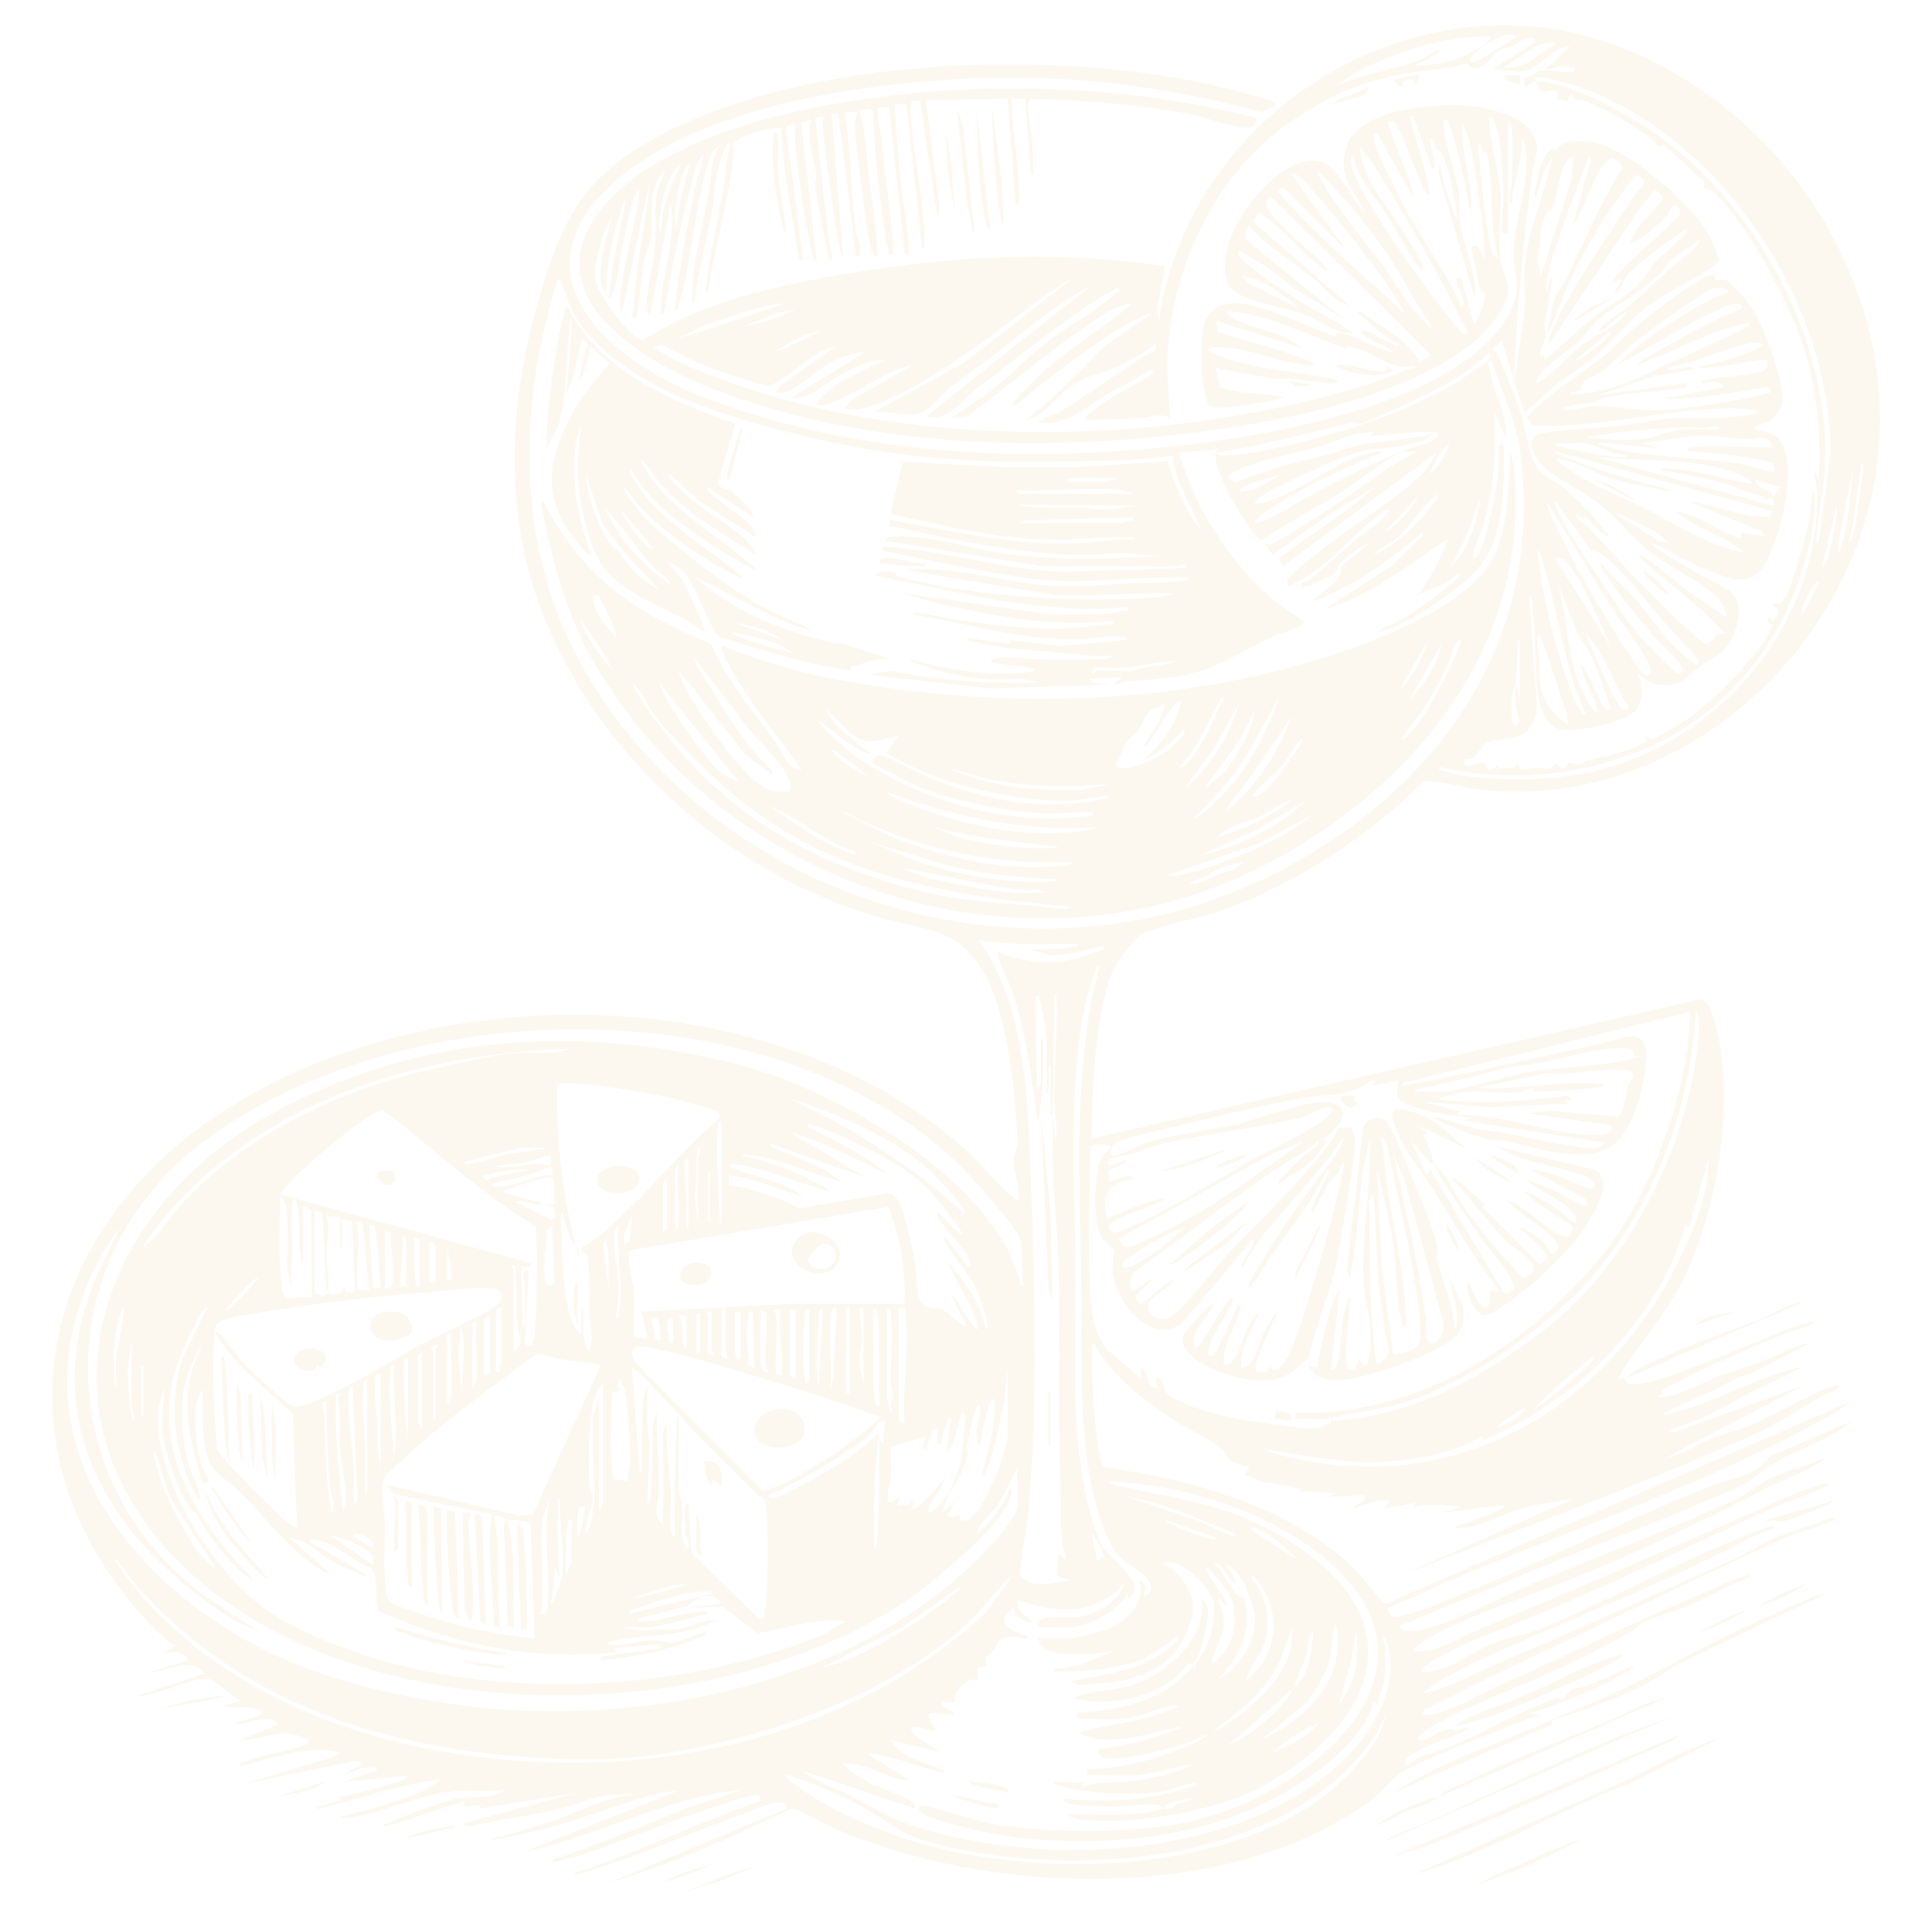 <?xml version="1.0" encoding="UTF-8"?>
<svg id="Calque_1" xmlns="http://www.w3.org/2000/svg" version="1.1" viewBox="0 0 1216.5 1206.8">
  <!-- Generator: Adobe Illustrator 29.0.1, SVG Export Plug-In . SVG Version: 2.1.0 Build 192)  -->
  <defs>
    <style>
      .st0 {
        opacity: .1;
      }

      .st1 {
        fill: #e0b45c;
      }
    </style>
  </defs>
  <g class="st0">
    <path class="st1" d="M952,79.8c0-.5-1.2-3.5-2.4-3.1v69.9s-3.7,0-3.7,0c-1.1-1,.8-18,.8-21.2-.1-9.6-.8-23.8-2.1-33.2s-3.7-21.7-7.2-17.9c.8,16,6.5,32.7,7.3,48.4s-2,27.9.1,41.6c1.2,7.9,7.1,15.1,3.8,23.7-17.9,46.5-106.7,69.2-150.8,77.2-113.3,20.6-242.5,21.4-350.8-21.1-46.2-18.2-114-61.3-65.6-115.8,48.7-54.9,170.6-70.9,240.2-72.4,57.3-1.2,114.4,4.2,169.8,18.4-.2,5.6-4,6.4-8.8,5.9-10.8-1.3-25.5-7.1-37.5-9.2-31.2-5.4-64.7-8.2-96.3-8.8l-1.8,2.6c1.1,13.3,4,27.4,3.4,40.8,0,1.5.9,4.6-1.2,4.3l-3.7-47.8h-8.6c.3,19,3.9,37.9,5,56.9,0,1.3.5,13.2-2.5,9.2l-4.9-66.2-51.5,1.2,8.6,66.8-1.2,7.9-11-74.3c-1.2-.9-4.4-.2-5.5.6s.2,15,.5,17.9c2.1,23.1,7.6,47.7,7.8,70.8,0,1.6,1.1,2.7-1.6,3.4l-9.8-90.7h-7.4c.6,16.1,2.1,32.3,3.7,48.4s4.2,25,4.9,36.8.6,11.7-2.4,8l-9.8-91.9-6.8,1.1c-1.5,2.1,1.6,15.3,1.9,19.1,2,21.7,6,45.2,7.3,66.2.2,2.4,1.4,7.8-2.4,6.7-5.8-29.5-9-59.7-10-89.9l-2.6-1.8-5.8,1c2.7,10.9,3.8,22.4,4.9,33.7,1.7,17.3,5.4,38.6,6.1,55.2,0,1.8.8,3.5-1.8,3-3.6-1.8-7.2-37-8-43.5-1.3-11-4.5-30.6-4.2-40.5,0-2.4.8-4.5,1.8-6.7h-8.6c4.1,21.2,3.9,42.9,6.1,64.3s3.2,14.3,3.6,20.9c.2,2.5,1.3,6.4-2.4,5.5l-11-89.5h-4.2c0,.1,7.3,91.9,7.3,91.9-3.8-10.4-5-22.7-6.6-33.9-2-14.6-4.6-31.5-5.9-46s0-6,.7-8.9c-1.5-3-3.4-.5-6-.7,3.9,29.3,5.7,58.8,10.7,87.9.4,2.4,0,1.5-2.2,1.5-2.6-15.8-6.3-31.5-8.5-47.4-.3-2.1.9-4.1.7-5.7-1.4-11.4-6.3-23.7-3.2-35.1l-6.2,2,9.8,87.4c-2.3-.4-2-2.6-2.5-4.2-4.8-17.2-8.9-49.3-10.8-67.6-.6-5.5,0-9.9-.2-15.2l-6.1,1.9,11.1,83.9c-3.2.5-2.2-.5-2.8-2.6-1.5-5.2-2.2-12.2-3.1-17.8-3.6-20.5-7.4-42.2-7.6-62.9-10.8.9-21.5,3.4-30.7,9.4-.1,3.9.4,8-.1,11.9-3.6,27.4-11.6,55.5-15.8,82.9-2.3.2-1-2.6-.9-3.9,1.8-20.5,7.1-40.4,10.5-60.6,1.6-9.9,1.8-20.6,5.1-29.8-4-3.9-8.8,18.9-9.2,20.8-1.7,8.2-1.8,16.7-3.4,24.8-3.5,18.3-8.3,36.4-10.7,54.9-2.1.3-1.2-2.8-1.2-4.3-.5-17.6,7.6-48.9,10.9-67.6,1.5-8.5.5-18.6,6.3-26.2-3.9-.1-5.1,4-6.1,6.8-9.9,29.1-10.8,65.2-20.3,94.9-1.4,1.6-2.1,2-1.8-.6,2.8-24.1,8.4-55.7,13.8-79.3,1.3-5.7,3.7-11.1,4.5-16.9-4.7,3.5-6.6,13.3-8.2,19.4-7,26-12.2,53.4-16.9,80l-1.8,1.2c-.7-23.9,10.1-47.2,6.1-71.1l-12.5,69-2.2,2.1c-1.8-14.7,3.8-29.5,4.9-43.5s-1.3-24.4,1.8-36.2c1-4,3.7-7,4.3-11-10.9,9.6-7.4,26.7-8.7,39.7-.7,6.8-3.7,13.2-4.6,18.7-1.9,11.5-2.4,23.4-5,34.8-4.6.9-1.3-4.2-1.2-6.7.6-26.7,7.7-52.4,9.8-79l-17.2,80.9c-2.1,0-1.4-5.4-1.3-6.8,1.4-22.4,10-46.6,12.3-69.2-1.5.4-2.9,2-3.4,3.4-2.6,7.8-5.3,22-7.3,30.7s-2.1,22.8-7.7,33.4c-2.4.3-.7-2.4-.6-3.7,2.1-19.5,6.4-38.5,10.4-57.6-2.3,1.3-3.2,6.4-4,8.9-4.7,15.4-8.6,32.6-8.3,48.7-4.1-2.4-3.8-8.8-3.7-12.8.4-11.8,4.5-23.6,7.3-35l-5.8,11.9c-2.5,10-6.7,21.4-3.9,31.5,2.1,7.5,22,36.1,29.7,34.8,19.2-12.6,41-21.2,63.1-27.6,29.8-8.7,64.6-14.4,95.4-18.6,56-7.6,113.6-8.5,169.5-.1l-4.8,26.3,1.2,10.4c.2-11.1,3.8-23.3,7-34.1C770.9,58.2,898.9-12,1011.4,26.5c101.6,34.7,176,137.2,172.2,245.8-4.5,127.4-121.4,238.8-250.6,224.9-12-1.3-24.2-5.7-36.2-5.6-35.8,35.4-80.3,64.7-128,81.7-10.8,3.8-44.5,10.9-50.8,15.3-2.8,1.9-12.5,14-14.5,17.4-3.9,6.5-6.3,14-8,21.4-6.7,28.4-7.7,60.2-8.2,89.3l383.7-87.7c4.6,1.4,6.9,8.4,8.2,12.7,14.3,48.1,2.7,120.2-19.8,164.6-11.4,22.5-28.8,40.7-41.1,62.4l4.2-1.3c2,4.4,4.1,4.1,8.7,3.8,16.5-1.3,52.4-17.9,69.9-24.5s26.6-12.2,41-14.7c-3.7,4-10.8,4.7-15.9,6.7-15.6,6.3-32.9,13.5-48.1,20.6-4,1.9-30.2,14.4-31.3,15.8s.7,1.7.3,2.2c-.9,1.1-4.4,1-2.4,2.5,13.8-1,24.8-8.6,37.1-13.2s20.2-6.7,30-10.4,18.1-9.3,27.9-10.7l-38.4,19.8c-8.8,1.5-16.5,7.3-23.9,10.7s-31.8,13.2-29.7,14.8c30.6-6.2,57.6-24.5,88.3-30.6l-39.2,19c-14.3,9.1-30.5,15.7-46.5,21.5l4,.9,81.8-29.7-87.6,46c10.3-1.8,19-8.2,28.5-12,8.9-3.5,18.4-5.8,27.3-9.5,15.8-6.6,33.2-18.5,49-23.3,1.2-.4,5.1-1.8,4.9.6-17.9,7.5-33.3,20-51,28-73.3,33.1-149.2,60.1-224.1,89.7l107.2-47.8c-10.1,1.8-20.7,2.9-30.6,5.5s-27.3,12-39.9,12.9c-1.3,0-3.4.8-3-1.2,10.5-3.7,23-6.9,31.9-13.5l-40.4,4.9,12.2-3.7c-10.3-1-20.4-2.2-30.6,0l1.8-2.5-20.2,3.7,3.7-4.9c-8.8-1.6-15.3,2.7-23.3,4.9,1.9-4,8.6-2.8,7.3-8.6l-22.7,1.2,4.3-2.4c-9,0-16.8-2.4-25.7,0l3.7-1.2c3.1-2.4-21.5-5.3-23.1-5.7-4.4-1.1-7.7-4.2-12.4-4.1l3.7-6.1c-3.8.7-11.3-2.2-13.8-4.8-1.8-1.8-1.2-4.1-4.6-6.7-7.3-5.7-20.7-11.7-29.2-17.3-18.2-12.1-41-28.5-50.4-48.3-2-.3-1.1,1.7-1.2,3-.8,15.6.7,39.3,2.6,55,.5,4,2,17.9,4.8,19.7,56.5,8.5,119.8,25.1,160.6,67.4,3,3.1,14,18.3,16.7,18.8l292.2-127.2c-3.2,3.6-8.4,6.4-12.7,8.8-75.7,42.5-160.8,70.7-241,104.6-12.7,5.4-25,12-38,16.5-.2.3,3.2,5.3,3.7,5.6,2.1,1.3,19.5-4.8,23.3-6.2,59.6-22.5,116.5-52.1,175.7-75.6,14-5.5,30.4-6.6,39.2-19.7l51.1-21.7c-13.8,11.8-32.8,16.7-48.2,26s-13.1,10.6-22.1,14.7c-40.7,18.8-85.4,34.7-127,51.9l-87.1,36.1c1.1,7.5,19.2,1.1,24.5-.7,19.6-6.6,39.9-17.8,58.9-25.7,42-17.4,85.2-33.6,126.5-52.5,9.4-4.3,16.1-10.7,25.5-14.9,10.2-4.6,21.6-7.2,31.9-11.7-10,8.8-24.6,12.7-36.8,19-36.5,18.8-73.4,36.7-111.6,52.7-30.8,12.9-68.4,24.2-97.6,39.7-1.2.6-14.9,8.1-12.7,10,14.9,1.7,26.7-7.7,39.2-12.8,63.2-26.1,125.6-53.1,187.9-80.5,7.8-3.5,18.3-8,26.3-10.5,1.3-.4,7.4-2.9,7.6-.4-11.7,6-25.3,9.6-37.1,15-44.7,20.7-89,42-134.6,61.6s-58.5,21.1-84.5,38.7l.6,2.4c17.5-.7,31-13.2,46-19,8.7-3.3,17.6-4.2,26.6-7.8,45.5-18.1,90.9-44.6,137.7-62.1s5-2,7.3-2.5,4-1.6,3.7.7c-4.6,1.5-9.2,3.2-13.5,5.5-50.7,26.7-109.4,49.5-162.2,73.1-15.2,6.8-33.4,15.1-46.1,25.6,17.6-3.3,33.1-12.9,49.4-19.8,49.4-20.8,98.1-43.1,147.2-64.9,8.7-3.9,17.4-10.1,26.5-13.9,10.8-4.5,23.5-7.1,34.2-12.4l3.7.7c-11.1,5.7-23.9,8.1-35.1,13.3-60.9,28-121.5,57.6-182.3,86.2-14.2,6.7-27.8,14.8-42.3,20.8-.3,2.1-1.2,3.8,1.6,3.5,16.3-2,26.5-10,40.3-16.1,43.8-19.3,86.7-41.1,130.7-59.3,9.9-4.1,18.6-9.4,29.4-12.2,1.2-.3,3.9-1.8,3.7.6-13.2,4.8-25.2,12.1-38,17.7-9.3,4.1-22.9,7.2-31,11.6-.4.2-2,2.6-6.2,5.1-12.5,7.3-26.5,14.2-39.5,20.5-25.9,12.6-62.4,25-85.9,39.2-2.3,1.4-9.8,5.8-8.3,8.8,5.9-.1,12.9-6,17.7-6.9s4.5.8,6.7.7,5.5-3.1,8.1-1.8c-11.3,6.8-23.2,8.3-34.7,15.6-3.2,2-7.6,3.6-5.2,8.3,7.8-7.1,18.3-8.3,27.2-12,21.8-9.2,44.6-22.5,66.5-30.4,1.7-.6,3.3.9,4.7.5s3-4.8,5.6-6c2.7-1.2,6.5-1.4,9.6-2.6,9-3.7,17.7-7.5,26.5-11.5,2-.9,3.9-1.1,1.3,1.3-20.2,11.5-42.6,21.4-64.9,27.6l7.3,1.2c-3.3.9-6.7,1.8-9.8,3.1-21.8,9.2-58.4,21.9-77.3,33-6.7,3.9-10.8,11-17.2,15.9-89.3,68.1-245.1,61.9-343.5,17.7-5.1-2.3-19.5-11.2-23.4-11-37.1,17.8-75,35.2-114.6,46.7l111.5-46.6c.2-4.7-5.4-4-8.9-3.4-41.6,14.2-81.7,33.2-124.1,45.1-2-1.3,1-1.5,1.8-1.8,39.2-12.7,76.1-31.8,115.2-44.8l-1.2-3.1c-1.3-.9-2.6-.5-4-.3-6.8.9-26.6,8.2-34.7,10.8-25.2,8.1-50.7,19.7-75.6,27.3-3.4,1-8.2,2.3-11.7,3.1s-4.3,1.2-4-.9c29.4-9.2,57.8-21.7,86.4-33.1l33.7-11c-48,4.6-91,29.5-137.9,39.2l96.2-38c-2.9-.4-5.6.2-8.4.8-21.6,4.4-45.9,14.7-67.6,20.7-13.1,3.6-26.5,6.7-39.8,9.2-2-1.5,1.1-1.3,2.1-1.6,12-3.3,24.1-6.6,35.9-10.7,13-4.5,25.2-10.9,38.5-14.2s9.4.3,11.1-3c-5.7,1.4-11.8.5-17.5,1.5-9.8,1.7-20.3,6.7-30.3,8.9-18,4-36.6,6.2-54.6,10.4l-5.5-1.3,72.3-19.6-60.7,9.8.6-2.4-9.8,1.2-.6-3.7c-3.7,2.1-8,2.5-11.9,3.8s-2.2,1-4.6,1.7c-11.2,3.6-22.1,8.2-33.7,10.5-2-1.3,1-1.5,1.8-1.8,4.3-1.8,8.8-3.7,13.1-5.3,8.2-3,20.1-7.7,28.3-9.7,10.9-2.8,24.2,1,33.4-6.5-11.9,2.2-23.9-.1-35.8,1.6-22.4,3.2-44.8,14.9-67.7,16.8-2-1.5,1.1-1.3,2.1-1.6,17.4-4.8,37.1-9.3,53.1-18,1.9-1,5.6-3.2,6.7-4.9-25.7,3.5-50.5,11.6-75.4,18.4-3.3,0-3.3-.3-.1-1.4s8.6-2.9,13-3.5l-1.2-2.4c10.3-2.1,20.9-4.6,30.9-7.7,4.1-1.3,10.6-2.6,13.2-5.8l-40.4,3.7,20.8-7.4c-.7-2.2-7.4-1.4-9.1-1.1-4.3.7-7.4,3.5-11.7,3.6l11-6.1-3-2.3-70.6,14.6,55.9-17,4.1-2.6c-21.8-5-42.8,4-63.7,8.6.3-2.1,2.4-2.1,4-2.8,11.5-4.9,28.6-6.5,38.1-10.9,4.8-2.3-3-4.9-5-5.6-12.8-4-24.2,2.7-37,3.3l24.5-10.4c-7.1-7.7-19,.9-28.2-.6l14.7-4.3,3.7-3c-7.9-4.4-17-1.4-25.7-3.7l12.2-3c-5.6-2.3-15.6-12.7-20.5-13.9-8.1-2-35.1,11.6-45.6,10.8l42.9-14.1c-9.5-11.6-23.4-1.1-35.5-.6l25.7-7.9c-5-6.8-9.8-5.6-17.1-4.3l8.6-4.9c-8.3-4.7-16.3-13.6-22.7-20.8C-1.1,914.2,22,784.9,127.2,708.8c131.7-95.3,356-95.8,479.7,14,11.8,10.4,21.4,23.8,33.7,33.1,3.1-2.4-2.7-20.7-2.4-25.1s2.7-7.4,2.4-14.8c-1.2-27.6-6.5-76.6-19.4-100.7-17.3-32.6-37.8-29-68.6-38.1-95.3-27.9-179.4-103.8-213.3-197.4-22.5-62.1-18.2-131.2.6-193.7,14.1-47,26-72.7,70.2-97.8,96-54.5,263.5-58.7,368.3-31.1,4.3,1.1,20.3,4.8,22.7,6.7s1.6,1.3,1.3,3l-7.9,3.8c-40.6-11.3-82.9-18.6-125.1-20.9-80.6-4.5-212.2,8-277,60.1-74.1,59.7-12,116.4,52.6,140.9,106.1,40.3,226.9,42.1,338,24.1,49.7-8,152.4-31.4,170.7-85.5,3.6-10.5-1.1-19.5-.6-31.2,1.1-23.5,10.2-41.1,7.4-66.2-.2-1.8-.3-3.8-2.5-4.2,1,13.9-5.8,26.8-6.2,40.4-3.6-1.5,0-9,0-10.4,0-11.1,1.4-27.7,0-38ZM933.6,29c1.9-2,5-3.6,4.9-6.1-26.1-.5-52.9,7.5-76.4,18.6-6.2,2.9-14.6,7.3-19.2,12.1,20-9.8,43.2-8.9,61.9-22,3.6-.2.9,1.4-.2,2.2-3.4,2.6-7.4,4.1-11.2,6s-2.6,1.8.3,1.5c20.6-2,22.5-3,39.9-12.3-3.4,3.5-14.8,11.7-3.3,9.5l25.4-15.7c-1.8-.3-3.4-1.3-5.4-1.1-5.3.3-11.8,4.7-16.7,7.3ZM967.9,51c-5.4.2-7.9,9.1-8.6-2.4,4.5.9,7.2-3.3,11.3-4.1,5.8-1.1,14.5,2.3,20.6.4.6-3.5-.8-2-2.8-2.6-6.8-1.9-9,1.2-15.5,1.4l15.9-14.7c-10.3.2-19.5,13.4-28.1,15.4s-13.9-1.9-20.9-.7l27-17.2-.6-2.4c-6.3-.9-9.2,2.7-14.5,5.1-2.4,1.1-5.1,1.1-7.4,2.4-6,3.3-8.8,13.1-18.3,10.9-1-.2-.4-2.6-2.6-2.6s-5.8,2.2-8.8,2.5c-41.4,4.3-65.4,9.7-100.4,33.2-47.3,31.6-75,89-79,145.3-1,14.1,1.3,28.2,1.2,42.3-5.6-3.7-11.9-.4-17.8,0-11.6.7-23.3.9-34.9,1.2-.3-2.8,2.6-4.4,4.5-5.9,10.9-8.6,26.5-16,38.4-23.5l-1.8-2.4c-8.8,5.8-18.4,10.1-27.5,15.4-14.7,8.6-25.2,20.7-44.2,17.7l15.5-7.1c17.2-11,33.8-22.5,50.8-33.8,3.1-2,10.4-3.3,7.9-8.1-6.5,5.2-15.4,10.2-23.1,13.7-11.8,5.3-21.4,6-32.1,14.5-8.1,6.5-15.4,17.3-26.4,19.6,18.4-13.7,33.5-30.4,49.7-46.5l30-20.9c-12.6,3.7-24.4,11.9-35.2,19.3-17.6,12-35.3,26-51.8,39.5-.5-2.4.5-3.3,1.8-5,3.2-4.3,13.4-13.8,17.8-17.7,17.2-15.2,37.8-27.5,55.2-42.3-11.5,1-23.9,10.6-33.5,17.4-24,16.8-46.7,36.1-70.3,53.5l-10.2,1.4c8.6-6.5,17.9-11.7,26.3-18.4,11.2-9,21.1-19.6,32.6-28.6,12.4-9.8,28-18,39.7-27.7s5.7-4.7,6.2-7.3c-19.1,9.5-35.7,22.8-52.7,35.6-12.2,9.2-24.5,18.9-36.8,28.2-9.5,7.2-17.9,20.8-31.3,17.1l103.6-82.1c-22.4,11.5-41.1,28.1-60.8,43.4-8.9,7-18.6,13.2-27.4,20.4-7,5.7-14.4,17-24.5,17.2-7.1.2-16.2-2.8-23.9-1.4l57.3-31.6,66.5-51.7c-.9-.8-11,6.4-12.7,7.5-34.5,24.5-69.6,55-109.5,70.7-6.3,2.5-13.4,4.6-20.1,2.6l5.5-6.1,37.3-20.9c-5.1.6-10.5,3-15.2,5-7,3.1-39.8,23.8-44.9,19.5,2.2-6.4,10.4-10.2,15.3-14.7l27.6-13.4c-10.4-.2-21.2,5.8-30.3,10.8-8.9,4.9-17.3,14.6-28.6,13.1l46.6-28.8c-7.1-.2-16.5,3.8-22.9,7.1s-19.3,15.2-26.2,17.9c-2.4,1-4.8.7-7.3.6l2.5-4.2,35.4-25.2c-17.1,3.3-27.4,20-43.3,25.4-21.7-6.6-42.8-12.7-62.4-24.2s-.8-2.4-1.6-2.4l-7.9,1.8c10.6,7.6,23.2,12.7,35.2,17.5,120.7,47.7,279.6,45.3,403.6,9.5,11.9-3.4,23.9-8.1,35.5-12.3s4.9-1.3,4.9-3c-12.8,4.1-23.3-7-35.6-10.5s-5.1.5-7.1-.1c-24.8-8.1-48.6-21.9-75-23.7-.5,2.8,1.9,3.2,3.6,4.3,12.7,7.9,31.6,8.2,42.9,19l-53.3-17.1.6,6.8c16.9,6,34.7,9.7,51.4,16,3,1.1,8,2.7,9.9,5.5-19.8-.6-42.4-12-61.7-11.8-1.1,0-6,.2-5.7,2,25,13.2,55,12.1,82.1,19-1.6,2.3-2.9,1.7-5.1,1.6-11.5-.5-23.1-3.8-34.4-2.5l-37.7-7,2.7,12c11.1,4.1,22.9,3.8,34.3,5.5s3.7.5,3.4,2.1c-7.5,1.3-40.6,8.7-44.8,3.7-1.6-1.9-4.1-17-4.2-20.3-.3-5.9-.2-16,0-21.9.5-10.5,4.4-19.5,15.5-21.4,18.2-3.1,50.6,14.4,68.4,20.6l1.1-2.4c12.7,1,22.3,9.6,34.4,12.2,1.8-1.1-3.2-3-3.9-3.4-5-2.8-10.5-4.7-15-8.3-.5-2.5,1-2.1,2.8-1.6,3.7,1,8.5,4.4,12.3,6.1s6.8,3.4,9.4,2.9c-10.5-5.3-18.2-13.2-27-20.8l1.8-.6c13.1,9.9,29,17.2,37.5,31.8l7.2-4.2-101.1-99.9c-1.1,1.2-3,2.1-2.9,4,.7,9.4,28.5,30.1,35.3,38.2s3,2,2.4,4.3c-15.9-10.1-26.4-26.6-42.3-36.5l-3.7,5.9,60.7,52.7c-9.5-2.4-15.7-11.5-22.7-17.1-13.7-10.8-28.8-19.9-40.4-33.1-.5-.2-4.2,7.3-1.9,8.9l61.4,49.9-32.8-20.5c-10.1-8.9-21-16-32.8-22.3-.8-.3-.9,1.1-.6,1.8,3.7,9,50.2,37.9,61.6,42.5l10.7,7.1c-11.3,1.4-21.2-8-30.6-11.4-11.1-4-25.5-6.2-37.1-10.9-8.6-3.5-12.3-6.3-13.2-16.2-1.9-21.8,18.2-50.7,35.7-62.5,30.8-20.8,36.6,6.4,52.6,26.3-7.1-16.4-17.7-22.1-11.9-42,6.4-22,45-26,64-26.7,15.1-.5,43.5,3.6,52.6,17.2,6.2,9.2,2.3,14.1,1,22.9-5.8,40.6-8.9,76.9-11.4,117.3s-.9,7.7,1.3,8c1-12.9,3.9-25.7,4.9-38.6.7-8.7-.6-18,.2-26.8,1.9-22.7,13.2-45.1,17-67.6l-5.5,10.4-4.3,14.7c-2.3.3-.8-2.4-.7-3.7,1.2-8.2,3.9-23.2,11.7-26.9l1.3,2.4c2.1-7.5,14.9-6.8,21.5-6.1,22.2,2.3,68.5,42.5,76.9,62.9s2.4,8.8,3,13.8c-12.9,9.8-29.3,15.8-42.3,25.8-11.4,8.7-20.1,18.5-30,28.3-7.7,7.6-20.7,15.4-29.6,22.5-6.8,5.4-12.7,11.9-19.6,17.1l-14.1-45.3-6.1,5.5c3.1,1.1,3.8,4.3,5.1,7.1,4.5,9.9,10,24.1,13.3,34.5,3.1,9.7,5.1,28.6,11.6,35,4.4,4.3,11.7,7.5,16.5,11.6,4.7,4,11.6,11.2,16,15.9s7.9,9.7,12.2,14.1c-7.1-1.3-11.2-9.2-16.6-13.5l-.6,2.4-4.3-3.7c-1.5,3.8,5.4,6.3,8,9.1,21.1,23.1,42.5,46.9,66.1,67.5,1.4,1.2,6.7,5.5,8,5.5,5.7-1.8,4.1-8.3,11.6-6.2-16.2-18.9-37.3-32.4-55.2-49.6,2.7-.7,6.8,3,9,4.5,7.6,5.3,14.3,11.9,21.8,17.4,7.8,5.8,16.3,10.4,23.8,16.7,5.1,2.2-3.2-10.5-4.2-11.7-8.7-9.6-30.6-19.7-42.3-28.8-10.8-8.4-19.9-20-29.4-28.2-10.1-8.7-26.5-16.2-36.8-24.5-4.9-4-12.9-15.9-6.1-20.7,4.6-3.2,31.7-4.5,39.1-5,14.8-1.1,20.6-2.1,34.7-4.5,17.9-3.1,37.1-.4,54.8-2.8s8.9-1.1,10.4-3.7c-6.1-.6-11.6-1.4-17.8-1.3-35,.8-70.3,9.2-105.3,11.1-6,.3-12.2-.3-18.2,0l-3.2-5.4c13.4-15.2,31.4-25,47-37.6,8.5-6.9,16.2-15.3,25.3-22.5,10-8,27.8-22,38.6-27.5s6.3.8,7.4,1c2.4.5,5-.6,7.5.4s10.7,10.5,11.9,12c10.1,13,17.1,33.1,20.9,48.9s3.6,17.8-4.4,26.2c-1.3,3-11.6,3.5-10.9,6.2s11.2-.3,16.5,8c10.3,16.1.8,53.7-6.6,70.5-10.5,23.7-23.2,17.1-43.3,8.9-11.2-4.6-21.2-11.9-32.8-15.6,15.8,12.5,33.8,20.4,50.9,30.6,10.4,8.7,3.7,29-4.3,37.4-3.6,3.7-9.3,5.7-13.4,8.7-6.2,4.6-11,11.5-19.2,12.7s-14.5-.5-21.3-7.2c2.7,7.5,3.8,14,0,21.5-4.8,9.6-38.3,15.5-48.4,13.9-10.7-1.7-14.4-17.4-15.2-26.4-1.4-17-.9-34.3-2.6-51.3-.2-1.5-.4-6.5-2.4-6.7l5,69.2c-.2,8.4-2.7,15.2-10.7,18.9-6.4,2.9-17.2,2.3-21.8,5.2-3.7,2.4-6,11.4-13,9.7v3.6c4.8,2.7,7.6-2.9,12.7-1l2.6,4.8,6.7-3.7-2.4,4.9c4.2-6.5,10.7.3,12.9-4.9,2.8-.6,1.2,2.1,2.6,2.5,3.1.9,7.4-.7,10.6-.8,4.8,0,8.7,3.5,11.2-2.9,6.9,7.6,7.3.2,8.8-.1s4.5,1.4,6.9,1.1,3.8-2.4,5.8-2.8c12.5-3.1,25.9-5.2,36.8-12.3l-2.4-3.1,5.4,2.3c20.1-9.1,37.3-23.6,52.3-39.7,5-5.4,15.3-16.9,18.8-22.8s4.3-8.6,4.4-9.1-4.3-1.2-2.5-5.5l3.1,2.4c1.6-1.5,3.4-4.4,3.1-6.6s-4.1-1-2.5-4.4c2.7.2,4.2.2,6-2,4.7-5.8,13.8-39.2,15.7-48s1.8-17.8,2.2-18.6,1.6-1.6,1.9-1.2c.2,23.7-6.1,46-15,67.7-17,41.5-51.8,77.2-93.3,94.3-40.5,16.7-85.6,20.9-128.3,10.8-.6,3.3.6,2.1,2.7,2.8,19.4,6.3,58.2,6,78.6,3.1,84.4-11.9,153.6-84.8,156.5-170.7.3-8-.2-13.8-2.5-21.5l3.7,4.9c1.6-32.9-2.1-65.9-14.5-96.4-9.6-23.6-26.9-54.9-43.1-74.5-3.7-4.4-8.9-12.4-14.7-11.7l.2-4.3-25.9-23.3-3.7,1.9c0-2.3-1.6-3.5-3.1-4.9-8.8-8-31.7-20.8-42.9-24.6-4.3-1.5-4.9,1.8-8.6-4.8l-1.8,4.9-7.4-1.2,1.2-4.9c-8-2.7-9.8,5.4-13.5-6.2,1.8,0,3.4,0,5.2.3,17.7,2.8,38.9,13.7,54.5,22.8,72.4,41.9,126.4,135.9,121.8,220.3-.7,13.1-4,27.2-4.9,40.4s-1,5.7,1.2,5.5l7.4-55.8c-.6-94.9-68.8-198.9-159.3-230.4-4.6-1.6-23.7-7.6-27-5.5.3.9,1,1.6,1.2,2.4ZM978.9,26.5l-10.1,1.5-21.8,14.4c11.7,2.1,20.2-6.9,29.4-12.9s3.2.3,2.4-3ZM901.7,106.2l-11.7-33.1c-2.6-.5-2,1-1.6,2.8,3.7,15.8,9.9,31.4,12,47.4-1-.1-3.2-2.8-3.5-3.5-3.3-5.9-16.1-41.4-18.8-42.8s-3.2-.1-4.6-.3c4.9,16.4,13.8,31.8,17.1,49l-23.3-41.7-2.4.6c0,1.6,0,3.1.3,4.6,1.4,6.1,14.9,32.9,18.7,40.2,11,21.3,26.7,41.3,36.2,63.7,2.3.2,1.2-4,.9-5.2-1-4.4-3.7-8.2-4.6-12.5l3.6-.5,8.1,29.3c3.1-3.3,7.3-14.8,6.8-18.8s-2.1-.7-2.4-1.7c-2.8-8.9-3.6-18.8-6.2-27.8,4.3-4.6,6.5,3.4,7.9,6.7,2.4,0-3.8-44.2-4.4-48.3-1.9-11.9-3.2-25.8-9-36.3-.9,15.5,4.4,31.4,5.5,47.2.1,1.5,1,6.7-1.2,6.7,0-7.1-11-54.8-14.1-56.4-2.3-1.2-1.9,1.8-1.9,3.1,0,12.2,8,30.3,9.5,43.2.7,5.6-.2,11.2.5,16.7,1.9,16.3,10.9,32.8,9.6,49.8l-23-79.4.9-6.4c1.2,9.2,4.6,19.6,7.7,28.4s1.4,5.6,3.3,5.9c-1.6-12.6-4.5-29.5-10.1-40.8-.7-1.5-2.5-1.8-3-2.5-1.3-2.2-.9-6-4.1-7,0,5.1,2,10.4,2.4,15.4.1,1.4.9,4.6-1.2,4.3ZM933.6,96.4l-1.3-6.1c-2.2-.2-1.3,4.1-1.2,5.5,1.2,15,3.6,38,6.2,52.6s2.2,11.3,6,14.2c-5.9-22.1-2.2-45.2-7.4-67.4l-2.4,1.2ZM923.8,210.4c.6-2.3-.9-3.4-1.7-5.1-13.8-28.3-32.2-60.5-48.4-87.7-5.1-8.6-10.9-17.3-17.4-24.9,1.6,20.1,14.3,33.1,24.3,48.6,4,6.3,12.8,19.2,14.9,25.5s-.7,1.7-2.1.9c-3.2-2-14.8-24.2-18.3-29.6-8-12.4-20.3-25-22.6-39.3-3.7-4.6-.9,7.6-.6,8.6,3.9,13.6,28.3,48.7,37.6,61.7s19.7,27.6,28,37c.8.9,4.8,5.7,6.1,4.3ZM970.3,173.6l19-60.1,1.8-15.9c-11.1,6.6-8.9,23.7-13.8,33.5-.9,1.8-2.9,2-3.4,3-5.1,9.4-3.9,20.1-6.1,30.4l2.4,9.2ZM1002.2,98.8c-3.5-.6-2,.8-2.8,2.7-5.6,14.1-11.8,31.3-16.9,45.7-3.9,10.9-8.7,24.9-9.2,36.2,2.9-1.5.5-8.2,4.3-7.9-1.7,9.8-3.6,19.6-5,29.5-.3,2,1.1,4.1.9,5.9-.3,3.6-4.8,9.5-3.3,14.2l1.8-2.5.6,3.7c10.9-8.4,20.6-18.3,31.3-26.9,8-6.4,19-12.2,26.3-19,5.4-5,8.3-11.4,13-16.4s17.1-14.1,18.9-17.9c.3-.7.2-2.1-.6-1.8l-2.9,2c-8.2,5.4-26.1,18.4-32.6,25-4.3,4.4-4.2,10.4-9.2,13.5,0-3.5,5.4-6.3,3.1-9.8l-4.3,3.7c-.3-2.3,1.2-3.9,2.5-5.5,4.9-6.6,40.1-36.4,40.1-39.2s-3.5-6-5.7-4.2c-1.2,5-6.1,9.4-9.9,12.8s-14.9,11.4-15.9,10.4c2.9-11.4,13.8-18.7,20.7-27.7.3-1.8-4.6-6.3-6-5.3l-11,14.1-55.2,82.7c-.3-2.1.2-3.9.9-5.8,8.4-21.5,29.7-52.2,42.7-72.5s15.8-21.1,16.2-23c.6-2.8-3.1-6.2-5.9-4.8-13.7,18.2-26.5,37.3-36.6,57.9s-9.5,23.1-14.7,34.4c-.9,1.9-2,5.9-3.9,6.5,2.6-6.5,2.8-16.5,5.2-22.3,1.2-2.9,5-6.9,6.7-10.5,11.2-24,21.8-48.5,35.7-71,.4-2.2-5.6-6.8-7.6-6.4-10.2,9.2-13.3,22.9-18.9,35l-5.1,9,12.2-44.1ZM426.1,146.6c.3-15.2,4.5-29.7,8.6-44.1-8.2,7.9-7.9,21.8-9.8,32.4l1.3,11.7ZM416.3,145.4c.5-14.7,6-28.6,12.3-41.7-9,6-12.5,24.5-13.5,35-.1,1.4-1,6.7,1.2,6.7ZM902.9,207.9l-13.2-20.5c-15.4-30-37.4-57.9-61.5-81.3,10.1,21.1,26.9,40,40.9,58.9,10.8,14.6,19.2,31.5,33.8,42.8ZM884.5,198.1c-1.6-4.9-5.2-10.3-8.1-14.6-8.9-13.1-20-27.7-29.9-39.9s-23.1-28.3-28.1-32-2.6-2.3-5-1.8l34.3,47.8-38.8-39c-1.3-.9-4,.8-4.1,1.6-.1,2.9,34.8,36.3,39.8,41.1,13,12.4,27.7,23.4,39.9,36.7ZM1070.9,150.3l-19.6,14.1c-10.1,17.1-35.6,26.8-47.6,39.4-5.5,5.8-5.1,7.5-12.3,13.4-3.9,3.2-26.9,19.2-23.4,23.8,10.6-5.4,18.8-16.7,28.3-23.8,9.2-6.9,20.9-10.9,28.1-20.3-2.5-2-13,10-15.3,11s-2,.3-1.8-.6c4.7-6.1,12-9.4,17.7-14.1,9.6-7.9,18.4-16.8,27.6-25.1,6.4-5.8,14.2-9.5,18.4-17.7ZM818.4,194.4c-10.5-9.1-22.6-18.7-36.8-20.8l4.5,4.7,32.3,16.1ZM883.3,283.9c-13.4,7.1-26.3,18.1-39.3,26.2-16.4,10.2-33.4,19.2-49.5,29.7-3.4.2-7.8-8-9.7-10.7-5.5-7.9-18.7-30.9-19.2-39.8s1-4.4,1.3-6.7l-24.5,2.5c8,26.3,19.9,48.8,37.4,69.9s25.6,25.1,41.1,36.2c.7,3.2-15.1,7.6-18,8.9-20.2,9.3-41.1,23.8-63.5,26-7.4.7-15.8,2-23.4,2.4s-3.2-1.1-9.7,1.3-4.6.2-2.5-1.3l3-2.4-20.8,1.2,1.8,2.4,11.7,1.2-76.6,2.5-75.4-8.6,12.9-2.5c30.8,6,62.3,8.4,93.8,7.4l-11.7-2.4c-23.4,1.8-43.4-1.5-65.1-9.7-1.6-.6-3.8-.3-4.1-2.6,23.3,6.5,46,10.4,70.5,8.6,1.6-.1,7.4-.6,8-2.4-8.2-2.1-16.7-2.5-25.1-3.7-1.6-.2-4-.7-1.9-2.4,9.4-3,18.7,0,27.5,0,12.7.2,25.5.2,38.1,0,2.6,0,9.1.1,10.4-2.5-14.1,1.3-27.4-1.3-41.1-2.5-16.7-1.4-30.1-1.8-46.6-6.1-1.7-.4-3.8,0-4.3-2.4l27.6,3.7-.6-2.4,32.5,3.8,41.1-3.8c-.4-2.3-2-1.8-3.5-2-8.8-1.4-18,1.4-26.8,1.6-35.1.7-70.1-10.1-104.6-15.5-.3-2.2,2.7-1.2,4.1-1.1,8.9.8,17.5,3.4,26,4.6,33.4,4.8,59.2,7.4,93,2.5,2.3-.3,3.6,1.2,3.1-2.4-36.4,4.7-72.6-2.5-108.1-10.2l-24.3-7,93.8,13.5c14.2-.5,31.6,1.1,45.4-2.4,2.1-.5,3.6,1.2,3-2.5-53.9,5.6-107-9.5-159.3-19.6,1-3.3,8.6-3,11.4-2.4s.8,2.1,2.5,2.6c48.7,13.6,115.4,17.2,165.6,13.3l9.2-2.4c-25.3-.8-49.8,2.1-75.4,1.2l-93.8-15.9c7.9-.4,14.8-.7,22.6,0,22,1.9,45.1,8.5,67.4,9.8s32.9-.6,49-1.3,25.8.3,38.7-2.4c.3-2.1-2.8-1.2-4.3-1.2-29.4-1.2-59.1,4.2-88.2,1.2-19.1-1.9-41.9-6.5-60.9-10.1s-26-5.6-39-8.2c-.1-2.3-.6-2.5,1.9-2.5,3.5,0,9.5,1,13.3,1.4,32.8,3.7,64.9,13.6,98.2,14.5l77.8-2.4-.6-2.4c-7.4,2-16.7,1.4-24.6,1.3-21.4-.3-43.2-.2-64.9,0l-98.7-15.9c-2-1.6.1-2.2,1.8-2.4,22.9-2.9,52.8,8.3,76.2,10.9,10.6,1.2,24.7,2.2,35.4,2.6,19.9.7,39.6-1.3,59.4-1.2l-25.1-2.5c-49.3,5.1-98.5-7-146.5-17.1l.6-3.7c39.3,7.4,78.5,16.3,118.9,14.8,11.4-.4,23.4-3,34.9-2.5.3-2.1-2.8-1.2-4.3-1.2-17.8-.7-35.9,2.1-54,1.3-32.3-1.4-63.6-9.4-94.9-16l7.5-33,65.4,3.6h43s58.6-3.8,58.6-3.8c4.4,15.2,10.7,30.4,20.3,43-4.6-15.8-16.4-29.5-17.2-46.6-22,3.4-44.5,3.1-66.8,3.6-75,1.9-132.2-4.9-204-26.3-35.8-10.7-75-26.8-99.3-56.4-8.9-10.8-10.1-17.2-14.6-29.5-.6-1.7.4-2.1-2.6-1.7-25.2,79-26.4,167.1,14.5,241.1,80.6,145.8,271.4,207.9,423.5,138.7,108-49.1,183.2-144.7,168.6-268.7-2.7-23.1-12-39.2-18.2-60.8-.3-.4-1.7.9-2.4,1.2,0-1.7,2.4-4.7.6-6.1-8.8,8.9-20.6,16.3-31.7,22.3s-44.9,21.8-50.6,22.7c-1.6.3-3.6-1.2-5.6-.7-26.4,6.9-53,13.3-80,18.2s-2.1-.8-1.8,2.4c11,0,22.3-1.9,33.1-4.2,39.1-8.4,79.2-20.7,114-40.5,7.1-4.1,14.9-11.2,22-14.1.4,10.7,8.8,27.7,10.7,38.9.5,3,.3,5.9.3,8.9l-7.3-17.1c1.6,21.3.1,45.7-5.3,66.4-2.2,8.6-6.4,16.7-8.2,25.5,4.3,4.6,10-20.5,10.4-22,2.4-9.6,4.6-20.3,5.5-30.1s-.9-23,3.7-17.8c0,24.3.7,56.3-15.3,76-10.1,12.5-41.4,34.1-56.7,39s-4.1.8-2.2-1c17.4-7.4,31.4-19.6,45.9-31.3,0-4.9-5.8,2.3-7.7,3.3-6,3.2-13.1,5.3-19.3,8.3,5.1-2.4,21-33.6,19.6-35.5-24.5,16.4-48.6,35.5-77.2,44.1l42.8-27.7,19.7-19.5c-1.2-2-2.7.4-3.7,1.2-19.8,16.7-41.7,32-66.2,41.1,5.3-6.9,19.4-12.4,17.8-22.1l17.7-14.6c-4.8,1.7-13.9,7.9-17.2,11.6s-2.4,5.3-4.9,7.4-13.3,7.1-16.6,8-4.5,2-4.2-.6,4.2-2.3,5.2-3.1c10.5-8.6,20.6-18.1,31-26.9s13.9-8.8,19-16.6c.2-.9-1.3-.8-1.8-.6s-7.9,5.5-8.6,6.1c-13.5,11.6-29.6,29.4-45.3,38s-5.2,2.1-8,2.4c-.4-2.3.4-3.3,1.7-5,2.9-3.5,17.5-14.5,22.2-18.3,18.4-14.9,46.2-31,61.9-47.2,1.3-1.4,8.2-10.7,7.3-11.7l-96.2,70.9-2.5-4.7c20-15.5,42.1-28.2,60.7-45.3l-30.1,18.3-34.3,24.3-5.5-7.1c1.8.2,2.9,1.2,4.8.6,3.8-1.3,21.3-12.5,26.2-15.6,22.3-13.7,42.4-31.1,65.8-42.7h-9.8c6.1-3.2,17.5-4.1,21.5-8.5,1.2-1.3,2.6-1.6.6-3.1-3.1-2.4-36,1.5-42.3,1.9l3-2.5c-13.8-.4-25.7,6.6-38.3,10.1s-37.2,7.6-50.9,15.3c-4.5,2.6-3,4.7,1.3,6.2,20-8,40.6-13.1,61.4-18.3,4.7-1.2,9.3-3.4,13.9-4.5,16.3-3.7,33.1-3.7,49.3-7.7-12.9,10.4-34.3,7.3-49.7,12.2-11.4,3.6-42.6,17.9-53.3,23.9-3.6,2-7.1,4.2-9.8,7.4,5.2,1.3,12.7-2.3,17.6-4.5,19.1-8.3,36.7-23.1,58.1-27.7,1.2-.3,4.3-1.2,4,.9-16.8,7.1-33.9,14.2-49.8,23.1-6.2,3.5-22.8,12.8-26.8,17.3s-3.2,2.5-1.2,3.7c13.9-4.9,25.7-13.6,38.6-20.2,17.2-8.9,35.1-17.8,52.7-25.1ZM1088,182.2c-3.2-.9-5.3-1.7-8.6-.7-8.2,2.5-39.8,26-48.3,32.6-7.3,5.6-13.9,12.7-20.9,18.3s-11,5.8-13.5,8.6c-1.5,1.7-1.4,4-2.1,4.6-1.2,1.2-5.7.2-5.8,2.8,4.7-1.1,10.5-.6,15-1.5,16.4-3.3,31.1-10.4,45.3-17.2,17.2-8.2,34.8-15.6,51.8-24.2l.6-2.5c-24.8,5.2-47.4,18.1-71.1,26.9,2-2.6,6.1-4.7,9-6.3,18.4-10.4,37.8-21.6,57.2-29.2.3-2.5.2-2-1.6-2.8-5.3-2.2-18.4,6.8-24.2,8.3l-52.7,30.1c10.1-11,24.8-21.2,37.6-29.2,8.8-5.5,21.1-12.5,30.4-16.1,1.4-.6,2.3.9,1.8-2.4ZM494.8,190.8c-17.8,1.5-34.5,8.8-51.5,14.1l-18.4,9.2,69.9-23.3ZM502.1,194.4l-11.7,2.4-22.6,8.6,15.6-3.3,18.7-7.7ZM518.1,207.9l-12.2,3.1-18.4,10.4,5.4-1.3,25.2-12.1ZM991.2,227.5c3-.6,6.5-3.3,9-5.1,4.6-3.4,13.2-9.1,14.3-14.5l-23.3,19.6ZM1070.9,230c5.4.9,39.1-10.3,39.2-12.9-4.8-3.9-15,.8-20.8,2.5-13.1,3.8-25.5,9.8-39.2,11.7-.3,2,3,1.3,4.3,1.3,2.6-.2,4.9-1.1,7.3-1.3s4.6-.9,4.3,1.2l-24.6,4.2-35.5,12.3,54.8-7.7c2.1-1.2,1.9,1.8,1.5,2.2-2.6,2.7-50.6,3.1-57.4,9.5-5.5,1.2-11.6,1.2-17,2.6-2.1.6-3.4-.9-2.8,2.6,6.1.4,13.2-2.5,19-2.5,13.3,0,29.4,3.1,42.9,2.5,13.2-.6,34-4.1,47.5-6.4,6.8-1.2,13.8-3,20.5-4.7l-.6-3.6c-21.7,3.1-43.5,8-65.6,7.4l36.8-7.4c.2-1.2-5.4-3.2-5.7-3.3-2.2-.3-8,2.7-9-.4,5.9-2.1,38.7-3.8,41.1-7.3s.4-4.3.5-6.2c-11.3.8-22.5,4.1-33.7,4.9s-7.6,1-8-1.2ZM1083.1,270.4c-1.7-4.4-6-.9-9.2-1.1-20.5-1-41,1.2-61.3,3.6l-14.1,2.4c10.6,1.3,24.2,2.3,34.9,1.2s16.3-5.2,24.7-6,16.8.3,25-.2ZM1116.2,281.4c-3.2-9.5-10.2-4.8-16.4-5-8.6-.3-20-2.4-28.4-2.2-12.4.3-26.1,3.6-38.6,4.8l11,2.4c-3.3,1.7-38-4.6-38-1.8,31.1,9.6,62.4,7.1,94.4,13.4,5.6,1.1,10.9,3.3,16.5,4.3,1.2,0,.8-3.8,0-5-2.5-3.9-47.2-8.2-54.6-8.5,0-2.1,4.1-2.3,5.5-2.4,15.8-1.3,32.5.8,48.4,0ZM900.5,298.6c5.3-5.3,10.2-12.3,12.2-19.6-5.6,4.4-10.9,12.7-12.2,19.6ZM997.9,279c-5.7-.8-13,.6-19,0-.3,1.8,2.2,1.8,3.4,2.1,7.8,2,27.6,6.1,35.2,6.5s6.8.9,6.8-1.3c-8.6.5-18.8-6.3-26.3-7.4ZM1116.2,321.9l-137.3-38c.3,2.1,2.4,2.1,4,2.8,7.2,3.1,18.4,6.9,26,9.5,14.3,4.8,28.9,8.8,43.5,12.2l-4,.9c-10-3.4-20.8-4.2-30.9-7.1s-24.2-11.2-35.7-13.4c-2.8-.5-2,.8-.6,1.8,18.3,14.4,33.3,19,53.2,28.9s38.9,22.8,61.5,28c3.6.2,1-1.4-.2-2.2-13.2-8.8-28.6-13.2-40.9-23.5,15.1,2.2,27.1,13.2,41.7,17.2v-3.7s14.7,2.4,14.7,2.4l-1.3-3-46.5-19.1c17.2,2.4,33.6,10.8,51.3,9.6l1.4-3.4ZM1102.7,304.7c2.6-2.3-11.1-7.6-12.3-7.9-28-9.1-56.9-5.9-85.8-9.2l111,30.6c3,.9,1.1-4.6-.2-4.8l-5.4,1.2,1.2-2.4c-7.6-.2-14.5-4.6-22.1-6.8-13.5-3.9-29-7.5-42.9-9.2-.3-2.1,3-1.3,4.3-1.3,17.7,1,34.8,6.5,52,9.8ZM1173.8,292.5c-3.7-.6-2.1.8-2.4,3.1-2.2,15.4-3.1,30.8-7.4,45.9,2.1-.6,2.8-5.2,3.3-7.1,3.6-13.7,3.6-28.1,6.5-41.9ZM1157.9,348.9c5.9-17.3,7.7-35.6,8.6-53.9l-9.5,49.9.9,4ZM807.3,298.6c-6.7,1.8-16.8,4.3-22.7,7.3s-3.5,1.1-3,3.7l8.6-1.9,17.2-9.2ZM672.5,303.5h22.7l9.2-2.4c-10.1-.1-20-1.3-30,0-1.7.2-3.9.9-1.8,2.4ZM1119.4,309.2c.5-.9,1.2-1.7,1.7-2.6l-15.9-4.3c1,6.3,10,5.2,11.1,9.8h1.2c-.5-1.7,1.6-2.3,1.9-2.9ZM705,308.4c-20.9-1.9-44.4,1.4-65.6,0,0,.8,1.6,2.5,1.8,2.5h71.7v-1.2c-2.9,1.1-6.1-1.1-8-1.2ZM864.9,348.9c14.1-4.6,29.3-20.5,38-32.5,1.2-1.7,2.8-3.2,2.5-5.5-10.4,7.3-17.5,21-26.9,28.8-4.1,3.4-10.1,5-13.5,9.1ZM872.3,334.2c2.3.5,2.9-1.3,4.3-2.4,5.8-4.9,13.6-12.6,16.5-19.6l-20.8,22.1ZM912.8,357.5c12.1-11.1,17.6-29.5,19.6-45.3l-9.6,26.6-10,18.8ZM1039,423.6c3.9-4.3-23.1-38.3-26.2-44.2l-38.7-63.6c.6,5.6,3.3,10.8,5.7,15.8,10.7,22.6,27.9,52.7,41.6,73.6s14.6,21.8,17.7,18.5ZM1003.6,348.7l-23.5-32.3c-2.7-1.3-.7,1.8-.3,2.7,6.9,15.2,18.8,32.5,28.2,46.6s16.9,26.1,26,36.5c2.7,3.1,18.6,19.6,20.9,20.8s2.3.8,3.7.6c4.1-4.2-12.4-17.4-15.3-20.8-9.9-11.4-23-27.4-31.3-39.8-1.5-2.2-4.8-6.6-4.3-9.2,5.9,8.3,14.1,14.5,20.9,22,10.7,11.9,19.5,26.6,31.9,36.8s5.7,5.2,9.2,4.9c1.6-1.5-21.8-25.8-23.9-28.2-7.7-8.9-29.3-37-38.7-41.1s-3.1.6-3.4.4ZM715.4,318.2l-73.6-.6c0,2.9,32.3,1.7,36.2,1.8,7.2.1,15.5,2.5,23.2,1.3l14.1-2.4ZM1146.9,357.5c4.4-3.2,5.3-11,6.5-16.2,1.9-7.9,3.5-16.2,3.3-24.3l-9.8,40.4ZM1045.9,337.1c-4.5-3-13.7-7.8-18.7-10.1s-6.9-3-10.2-3.8l27.3,17.4,5.8.9c-.9-.9-3.4-3.9-4.1-4.4ZM641.9,329.3h64.4c1.2,0,4.9-2.4,7.3-1.2v-2.5s-68.3,2-68.3,2l-3.4,1.7ZM998.6,449.4c-15-31.2-17.1-66.2-28.2-98.7-.5-1.4-.7-4.4-2.5-4.3,3.1,24.3,7.9,48.8,15.6,72s7.6,22.2,11.1,28.1c1,1.7,1.5,3.3,3.9,2.8ZM1014.5,407.7c-7.1-16.3-15.2-35.6-25.2-50.2-2.9-4.2-4.3-6.9-10.3-6.2l35.5,56.4ZM1014.5,446.9c-5.8-16.2-10.1-33.5-20.7-47.3l-14.8-37.2c7.9,21.1,6.8,45.3,14.5,65.8.6,1.7,9.5,23.3,12.5,20-.9-8.6-7.1-16.1-9.3-24.4s-1.6-4,.7-3.7l12.9,25.7,4.3,1.2ZM1135.8,385.6l9.8-19.6c-2.4-2.7-9.9,14.3-10.5,15.9s-1.6,4,.6,3.7ZM998.6,399.1c3,6.4,19.1,47.7,23.9,47.8s2.6-2.7,1.6-4c-9.3-14.1-13.5-31.6-25.5-43.8ZM970.3,400.4c-4.5-4.3-1.3,12.1-1.2,12.9.6,13.4-1.2,24.3,9.2,34.9s9.5,8.6,8.3,1.5l-16.3-49.3ZM956.9,439.6v-36.8c-2.2-.3-1.2,2.8-1.2,4.3-.3,7-.6,13.9-1.3,20.8s-2.1,4.8-2.5,8.6-.7,19.7,1.9,20.3c5.3-.8.9-8.8.6-12.9s.2-9.4,0-14.1l2.4,9.8ZM690.3,422.4c6.8-.8,15,.6,22.1,0,7.6-2.5,15.8-2.6,23.5-4.7s2.8-1.6-.2-1.4c-7.9.5-17.4,3-25.7,3.7s-14.1.2-20.6,0l-2.1,3.7c1.7.6,2.7-1.2,3.1-1.2ZM661.5,701.9v-30.6h-1.2v17.2h-1.2v-34.9c0-3.8-3-19.9-4.3-23.9s0-2.9-3-2.4l1.2,57.6c1.2.5,2.4-2.9,2.4-3.1v-27.6c2.2-.3,1.2,2.8,1.2,4.3.5,12.2,0,25.7-1.4,37.9s-.7,7.5-2.3,8.1c-3.4-27.4-7.2-56.4-16.3-82.4-1.3-3.7-10.2-20.9-8.3-23,16.8,8,39.2,8.7,56.7,2.1s8-2.4,9.5-5.8c-10.3,3-20.5,5.2-31.2,6.1l-15.3-3.7c8.3,0,16.8-.2,25-1.4s5.7-.4,5.7-2.3c-20.7,0-42.1,1.4-62.5-2.5,30.5,44.3,31.2,103,33,155.1,2.3,64.3,4.1,135.7-1.2,199.7-1.2,14.8-4.4,29.4-6.1,44.1,6.9,11,21.5,5.8,31.9,4.3l-8.4-3.1,1.1-14,4.9,4.3c-4.6-14.6-3.1-30.3-3.6-45.4-1.8-46.1,0-92.3-1.2-138.5-.6-21.8-3.2-44.2-3.8-66.1-.3-9.6.3-19.3,0-28.8l1.2,11.7,1.2,2.4c1-7.4-1.1-14.9-1.3-22-.7-23.1,2.5-46.2,1.3-69.3-2.1-.3-1.2,2.8-1.2,4.3-.9,22.4-.3,45-1.2,67.4,0,1.5.9,4.6-1.2,4.3ZM676.8,1024.3c-5.7.7-13.6,0-19.6,0s-2.5-3.8-1.8-4.9c1.3-2,18.6-1,22.5-1.4,12.5-1.3,26.7-9.4,30.2-21.9-2,.7-2.2,3.1-4.3,4.9-19.4,16.5-40.6,13.9-63.1,6.1-1.3,7.7,6.1,9.8,9.8,14.7-5.6-.9-11.6-3.3-12.3-9.8-11.1,9-4.4,13.5,5.7,17,1.9.6,3.5-1.1,2.9,2.6-3.6.2-6.7-1.4-10.4-1.3-8.3.4-7.1,4-11,8.7s-5.9,1.4-4.5,9.6l-5.9,1.4,1.1,7.3c-7.7-1.5-16.5,7.3-14.7,14.7l-8.6-1.2c-.7,5.4,7.9,4.2,7.3,8.6-3.2,1.1-14.6-3.7-15.9.7l4.9,9.1c-2.8,2-22.5-7.9-12.7,3.5l15.1,10-30.6-7.3c5.9,10.8,20,13.1,30.4,18,1.5.7,3.6.7,3.9,2.8-7.2-.7-45.5-14.8-49-12.2l27,17.1c-15.3-1-27.7-12.3-42.9-11,5,5.1,13.6,10.5,20,13.7,2.3,1.1,30.3,9.9,25.3,14.5l-71.1-23.9c9,7.1,20.5,10.7,30.7,15.9,14.7,7.6,24.4,14.2,40.7,19.4,80.5,25.6,197.3,20.9,263.8-35.9,22.7-19.4,44.5-52.7,32.5-83.3-3.2.2,0,4.8,0,5.5v18.4c0,4.5-4.5,13.9-4.9,19l-2.4-2.4c-3.5,16.8-21.7,33.8-35.2,43.9-53.8,40.4-123.3,48.8-188.5,41.9-10.4-1.1-57.4-9.9-62.5-17.1-1-.8,1.4-2.9,1.8-3.1,2-.9,36,10.1,42.7,11.3,33.7,6,87.1,6.5,120.6,0,81.4-15.9,181-100.3,83.5-172.3-36.2-26.7-84.4-41.1-129.1-43.1-.3,1.7,2.2,1.8,3.4,2.1,34.1,8.5,62.6,10.2,95.5,27.1,89,45.9,82.6,114-.5,161.8-28.4,16.3-80.1,24.9-112.5,22.3-3.1-.3-10.1-.8-11.7-3.6,12-.5,24.2.7,36.1,0s16.3-1.4,20.6-2.7,2.8-1.8.9-2.9c-3.5-1.9-22.8.7-28.9.7-5.8,0-23.3-.6-27.6-1.8s-3.3-1.6-3.6-3.1c28.5,2.6,56.2.9,83.3-8.6.3-2.2-2.8-1.2-4-.9-8.2,1.8-16.1,5.1-24.8,5.8-15.2,1.2-36,.2-50.9-3-3.3-.7-9.2-1.4-11-4.3l19.6,1.2-.7,2.4c9.2-3.9,20.6-2.4,30.7-3.7,13-1.6,26.9-4.5,38.6-10.4-12.1,1-24,5.8-36.2,6.7s-20.1-1-30,0v-3.7c11.5-.4,23.7-2.2,34.8-5s29.9-9.1,41.1-16.5c-3.1-.9-7.1,2.7-10.7,4-10.9,3.9-45.8,13.7-55.5,9.4-1.8-.8-3.6-3.5-1.3-4.9,16-1.9,31.9-6,46.9-11.9,1.3-.5,3.7-.4,3.4-2.1-20,3.9-44.4,13.8-63.7,4.3,1.3-2,3.3-1.6,5.3-2.1,16.5-3.9,31.1-4.9,47.8-11.1s6.9-2.6,8.2-4.6c-11.1,1-21.6,7.3-32.6,8.4s-20.3,0-29.9.1v-3.7c20.8-1,48.7-6.1,64.4-20.8s7.1-6.2,6.7-11.1l-8.6,9.2c-17.9,14.1-43,18.9-65,13.5,11.3-5.2,24.1-4.3,36.2-8,22-6.7,47.5-28.8,44.7-54,4.2,2,4,7.6,3.7,11.6s-4.1,18.9-5.5,22.7c-.8,2.4-6.8,7.6-3.1,9.7,1.5-5.3,5.3-8.7,7.6-13.9,3.6-8,6.4-20.8,4.4-29.4s-17.6-22.4-23.9-23.9c-2.5-.6-5.1-.3-7.7-.3,1.6,2.4,5,3.3,7.4,5.5,8.9,8.1,13.8,19.4,10.3,31.2-10.2,34.6-39,39-71,40.6l-4.3-2.5c18-3.8,36.9-5.5,53.1-15,1.8-1.1,16.5-11,14.3-13.2-8.3,5.1-15.4,11.6-24.8,15.1-13.9,5.1-33.3,7-48.1,7-1.5,0-5.8.9-5.6-1.2l18.1-3.3,21.1-8.9c-10.9,2.4-22.3,3.5-33.5,2.3-6.3-.7-13.8-2.7-15.5-9.7h19c3.2,0,16.5-3.2,20.2-4.3,14-4.4,29.2-16.1,24.6-32.5,3.8,1.9,4.5,6.3,2.4,9.8,6.2-.9,5.9-6.1,2.5-10.4-7-8.8-16.2-8.3-23.5-23-22-44.4-17.4-115.7-18.1-164.5-.9-59.5-4.2-118.3,6.5-177.3,1-5.7,2.9-11.3,4-16.9s1.6-4-.7-3.7c-9.4,23.4-12.1,49-13.5,74.1-2.3,38.8-.2,77.7.1,116.4.4,51.7-4.4,112.8,11.9,162.2,5.3,16.1,7.4,14.5,17.5,25.4s9.8,14.5,3.6,20.3l.6-4.9c-5.2,10.3-23.1,20.7-34.3,22.1ZM839.2,894.3c50.3-2.4,96-28,134.7-58.3,50.4-39.5,85-107.6,94.1-170.6,1.3-9.1,3.6-21.3-.3-29.7-2.6,57.4-23.6,116.3-59.5,161.1-29.1,36.3-82.7,73.9-127.4,87.1-13,3.8-26,4.8-38.7,7.9-2.1.5-3.6-1.2-3,2.5ZM834.9,893.1c-5.9.7-12.9-.5-19,0v-3.7c41.8,1.3,81.7-11.7,117.3-32.9,29.5-17.6,60-44.9,80.6-72.6,23.5-31.7,40.5-77.3,47.2-114.8,1.9-10.7,2.9-21.3,3.2-32.2l-180.8,44.8c-.5,3.3,1.8,1.3,3.5,1,40.4-7.1,79.9-16.9,120.3-25.6,13.3-2.8,30.5-13,29.4,9.8-.8,15.5-8,44.3-20.9,53.9-17.1,12.7-48.4,1.6-68.3-2.7-3-.6-6.2,0-9.2-.6-11-2.5-23.6-7.8-33.7-12.9-2.5-1.3-3.1-1.6.2-1.4l27.4,8.2c19.4,1.3,38.2,7.4,57.5,9.9,5.1.7,19,4.5,20-2.2l-87-13.5,4.9-2.4c-8.4.6-42.8-5.2-46.6-11.6-2.6-4.4-.1-7.4-.6-11.7l-16.5,3.7,2.4-3.1c-3.3-1.2-7.7,3.3-11,4.7-12.2,5.2-23.5,3.7-36.8,6.3-28.5,5.5-59.6,13-88,19.9-5.4,1.3-25.3,5.6-28.4,8.3s-3.7,8.7-.6,8c7.9-2,15.6-7.2,23.7-9.4,16.9-4.7,37-6.5,54.2-10.7,13.6-3.3,47.9-17,59.8-13.3,14.4,4.4.8,18-5.9,23.1l2.4,1.2c-4.4,4.7-6.6,9.8-11.7,14.1-5.4,4.6-12.7,7.9-18.4,12.3l-.6-1.8c3-1.4,17.7-19.4,19.6-17.8s-1,2.9,1.2,2.4c-2.4-6.1,5.7-4.9,4.3-9.8-3.1,3.1-6.8,5.7-10.5,7.9-36.1,21.5-68.5,49.4-103.3,73.2-3.7,1.4-6.8,12.5-2.6,13.3,2.2.4,9.4-7.6,12.8-7.4l-11.7,11,2.6,5c3.5.6,15.7-14.3,21.3-14.8-2.8,5.6-14.9,9.5-15.8,15.6s7.9,10.1,12,8.3c10.2-4.6,30.4-32.3,39.3-41.7,18.9-20,39-38.7,56.4-60.1s8.2-16.9,15.9-18.5c9.6-2,6.5,15.3,5.8,20.6-2.5,19.3-6.4,39.7-9.6,59-3.5,21.1-14.2,44.1-18.6,65.4-12.4,11.9-19.1,15.5-36.9,13.7-11.6-1.2-45.1-11.6-42.2-27.1.8-4.2,15.4-18.3,19.4-21.7-2.1,9.7-17.4,18.8-11.6,29.4,7.7-7,11.3-17.3,17.3-25.6s3.6-6.3,6.6-6.2c-3.8,12.4-15.2,22.1-15.9,35.5l3,1.2c6.1-9,9.5-19.9,14.7-29.5.9-1.7,0-3,3.1-2.4-2.4,12.6-12,23.3-11,36.8,1.9.3,2.9-.1,4.4-1.1,5.9-3.9,9.8-26.7,17.7-31.9-3.4,11.1-12.6,22.9-11,34.9,7.8,1.3,10.6-14.5,14.1-21.5,2.3-4.6,5.8-10.8,9.2-14.7-1.5,5.4-18.4,36.2-13.4,39.1l6.4.2,2.1-4.9,1.2,3.7c2.4.2,4.5-1.5,6.1-3.1,7.4-7.4,18.7-48.6,22.4-61,6.5-22.1,12.8-44.5,16.8-67.1-2.3,1.2-2.7,4.9-4.4,7.3s-3.5,3.2-4.7,5.1c-4.1,6.3-6.9,13.3-11.1,19.5-1.6-.8-.1-3.4.4-4.5,2.7-6.7,6.6-13.3,9.6-19.9.9-2,1.1-3.9-1.3-1.3-9.3,19.8-23.6,36.8-36,54.8-4,5.8-6.8,12.5-11.9,17.5-.9.2-.8-1.2-.6-1.8,1.2-3.8,9.1-15.9,11.7-20.1,11.3-18.2,25.3-38.4,37.8-54,4.1-5.1,8.5-12.1,10.5-18.4-3.7,3.4-5.8,8.5-9.1,12.3-5.7,6.6-11.1,13.2-16.8,20-13.2,15.9-28.5,30.4-37.8,49.2-2.7,1.3-.7-1.8-.3-2.7,2.3-4.7,7.2-9.7,7-15.1l-45.4,53.9c-21,14.3-43.7-16.3-43.5-34.9s2.3-8.6,2.1-9.8-8-7.5-9.6-10.8c-5-9.8-3.6-31.7-1.7-42.6,1.1-6,3.5-8.9,8-12.8,0-2.3-11.4-2.9-12.9-.7-.2,26.3-1.5,52.9-.6,79.2.6,17.4.3,33.4,10.6,48.3l22,18.5v-7.3c6.2,4,1.6,13.3,11.6,13.5-1-.6-4.5-7.6-.6-6.1s2.8,5.7,4.3,8c3.4,5.3,19.2,10.5,25.5,12.5,18.3,5.7,38.5,7.6,57.2,10.2s14.7-1.8,21.5-2.5v-3.6c-1.4-.5-2.5,1.2-3.1,1.2ZM640.6,948.9c1.1-7.6-.8-17.3,0-25.1l-9.3,18.3c-2.5,6.5-13,14.9-15.2,20.3s-.3,2,.6,1.8c8.3-7.4,15.4-16.4,19-27,2.2-.3,1.2,2.8.9,4-4,18.3-50,55.6-66,66.4-119.4,80.5-334.4,83-446.1-13.4-108.3-93.4-68.8-229.5,46.6-293,91.1-50.2,194.4-57.1,294.5-30.9,60.5,15.8,158.9,71.4,176.3,135.1.5,1.7,0,3.8,2.4,4.3-1.1-8.4,0-20.7-1.5-28.5s-32-41.6-40.2-49.3c-117.5-111.5-346.7-107.7-473.6-13.9-100,74-97.9,219.5,4.9,290.1l28.6,18.6c-12.7-4.3-25.9-13.4-36.6-21.6-63.2-47.9-97.1-113.4-68.8-192.3,5-13.9,12.2-26.6,18.4-39.8-16.1,20-27.6,48.9-31.5,74.5-14.1,91.9,62.1,167.3,140.7,199.4,32.6,13.4,72.5,22.3,107.1,26.8,107.2,13.9,240.4-11.7,320.1-88.7,7.4-7.2,27.5-27.2,28.8-36.1ZM359.9,660.2c-101.1,2.4-210.6,37.4-269.7,123.8,1.3,1.2,5.2-3.2,6.2-4.2,6.2-6.5,11.7-14.9,17.7-21.5,41-44.3,99.1-72,157.5-85.2s52-10.1,77.8-10.4l10.4-2.4ZM890.7,687.2h19c8.2,0,39.3-10.1,51.6-12.1,19.8-3.2,44.4-3.6,63.3-7.8s4.1-1.5,4.4-3c-.5-2.4-.4-3.9-2.9-4.2-16.1-2-37.3,5.1-53.1,8.3-10.2,2.1-19.8,2.5-30.2,5.3-17.3,4.7-30,7.5-47.5,11.4-1.4.3-4.9.1-4.7,2.1ZM960.6,700.7l15.3-1.3,42.7,3.5c4.2-1.3,4.8-14.1,6.1-18.4s7.9-9.8-.9-10.8c-16.3-1.9-32.8,3.6-48.9,1.7l-44.9,9.4c26.5,2,52.9-5.1,79.7-2.4.3,1.7-2.2,1.9-3.4,2.1-3.9.9-38.3,3.3-40.2,2.5s-.2-2.5-1.2-2.2c-12.4,6.1-27.6,1.3-41.7,2.5-1.7.1-19.3,3.1-16.6,4.9,26.7,2.8,53.8,1.1,80.4-2.4l3,2.4-4.9.6,2.5,1.8-49.7,2.5-42.2-3.7,23.3,6.1-1.2,2.4c26.7-.6,54,10.5,80.3,12.3,4.7.3,15.1,1.3,17.2-3.7l-1.4-2.3-53.2-7.5ZM366.1,840.4v-17.2h1.2v17.8c0,.6,1.9,8.9,3.7,9.2,3.2-8.2.3-17.2,0-25.1s1-25.6-1.2-35.3c-.4-1.6-4.6-1.3-3.7-4.5,11.1-5.5,20.9-15.8,30.1-24.5,19.4-18.4,36.2-39.8,56.8-56.6.6-1.8.4-2.9-1.1-4.1-2.3-1.9-18.2-6.1-22.2-7.2-13.1-3.3-28.8-6.1-42.3-8-5.8-.8-34.1-5.2-36.6-1.5-.5,30.5,2.5,62.6,9.6,92.3s2.9,6.5,3.3,10.1l-4.6-6.5-5.3-16.2c-1.5,5,0,9.6,0,14,0,14.2,1,45.4,7.5,57.4,1.1,1.9,2.6,4.8,4.7,5.8ZM607.5,764.4c2.4-2.8-19.6-25.6-22.6-28.2-24.7-21.4-58.1-35.2-88.9-45.3l26.6,13.3c30.4,17.1,59.6,36.1,85,60.3ZM732.6,755.8c-5.3,2.9-31.9,11.2-33.8,14.7-1.3,2.5.5,5.8,3.2,5.6,3.2-.3,21.3-9.1,25.5-11.3,20.2-10.2,39.7-22.7,59.4-33.8,7.7-4.3,52.1-25.7,52.3-32.3-1.4-1.9-1.8-1.8-4-1.6-3.6.4-11.6,5.6-17.6,6.9-20.6,4.5-46.1,8.5-67.4,12.3-18.1,3.2-18.9,3.3-35.8,9.6-2.6,1-15.2,2.7-16.1,4.2-3.8,6,5.3,1.9,7.9,1.2s3.4-2.7,3,.6l-10.8,4.5-.2,7.2c.6.7,10.8-3.4,12.9-3.6s1.8.4,1.8,2.4c-15.3,2.6-19.7,9.4-15.9,24.5,10-4.1,21.2-9.2,31.8-11.7,1.2-.3,4-1.6,3.7.7ZM330.5,834.3v-26.4c0-2.1-4.2-7.6,2.4-8l-2.5,45.8c3,3.1,5,1.4,5.9-2.5s1.3-19.4,1.5-25.4.6-44-.6-46c-34.6-20.5-64-48.8-96.1-73-8.6-.6-67.6,49.7-63.8,53.4l156.9,42.9c1.3,4.5-5.2,1.5-6.1,2.4.4,10.8.8,21.7,1.2,32.5,0,1.5-.9,4.6,1.2,4.3ZM454.3,769.3v-63.7c-2.7.7-2.3,3.3-2.5,5.5-1.3,15.9.7,37.5,1.3,54s-.9,4.6,1.2,4.3ZM606.3,776.7c-10.5-15.4-20.7-29.6-36.4-40.2-14-9.5-41.8-23.3-57.9-27.9-1.2-.3-4.1-1.5-3.7.7,17.3,8.5,35.2,17.2,50.2,29.4-20.2-8.5-39.3-20.2-60.7-25.7l47.2,28.2-58.3-20.8c-3.6-.1-1.1,1.5.3,2.1,14.1,6.3,30.1,10.7,42,21.1-19.5-5.1-37.3-14-57.6-16.6-1.3-.2-4-1.7-3.7.6,9.1,2.1,18.2,4.5,26.9,8,6.2,2.5,17.7,7.7,23.3,11,1.3.8,3.4,1.3,3.7,3.1-20.6-5.3-39.9-14.8-61.3-17.1-.6,3.2.6,2.2,2.4,3,13.4,6.3,31.2,7.5,42.9,17.8-15.4-4.6-30.4-11.7-46.6-13.5v6.1c15.8,2.2,30.6,8,44.8,14.7l54.2-9.5c8.1-.6,10.4,11.7,12.2,17.9s4.6,18.4,6.1,27,.4,18.4,3.4,23.5,10.3,3.4,13.6,4.6,12.6,12.1,15.1,10.1c-2.2-4.8-5.1-9.4-7.1-14.3s-2.7-3.1-.8-4.1l13.5,20.8c4.1,1.7-.8-9.9-1.3-11-4.3-10.6-11.8-19.7-15.3-30.7,10.4,12,20,25.9,23.3,41.7,2.2.3,1.1-2.7.9-4-1.1-7-5.2-18.2-8.5-24.6-3.8-7.4-16.3-21.4-18.1-27.2s-.3-2,.6-1.8l14.1,18.4c1.9.4,1.4-1.7,1-2.8-3.4-10.4-17.3-21.5-20.6-29.7-.2-.6-.3-2,.6-1.8,2.1,1.4,13.5,15.1,15.3,13.5ZM822,717.8l-22.1,9.2-95.5,52.7c1.4,2,2.5,5.5,5.4,5.5s18.8-7.8,21.5-9.1c32.5-15.4,61.3-37.9,90.6-58.3ZM439.6,770.5v-41.1c0-1,3.5-7.1,0-8-2.1,10.4-.1,21.1-2.3,31.4l2.3,17.6ZM345.2,722.7h-17.8l-34.9,8.6c-.3,1.9,1.8,1.3,3.1,1.3,8.8-.5,19.6-6.1,28.7-6.8l20.9-3ZM346.4,733.7c.3-.3,1.7-5.9-.5-6.1-2.5-.2-13.8,3.9-17.5,4.6-5.2,1-11.1.5-16.3,2.1,0,2.2,25.4-1.8,27.6-1.8s6,1.9,6.7,1.2ZM433.5,773v-44.1c-1.8-.2-2.2,3.2-2.3,4.4-.8,7.6.8,13.8,1.1,20.7s-.2,9.8,0,14.7-.9,4.6,1.2,4.3ZM798.8,913.9c7.9,2.5,16.1,4.3,24.3,5.8,104.9,19.3,195.8-40.9,237.8-134,8.1-18,15.1-36.6,14.9-56.8l-12.3,44.1-2.3-1.2c-18.6,61.5-68.8,109.6-127,134.8l-1.1-2.5c-16.6,10.5-41.7,14.9-61.3,16-24.6,1.3-45.4-3.1-69.3-6.8s-4-1.6-3.7.7ZM424.9,774.2c2.7-.7,2.3-3.3,2.5-5.5.9-11.8-2.4-23.5,0-35-1.2-.5-2.4,2.9-2.4,3.1v37.4ZM347.7,735c-4.2-.8-7.1,2.2-10.8,3.3-9,2.8-18.3,4.2-27.2,7.1,1.4,2,3.1,1.9,5.3,1.8,9.8-.6,22-8.1,32.6-7.3v-4.9ZM333,736.2c-9.9-.4-20,1.4-29.4,4.3,3.3,4.8,3.6,1.4,6.8.7l22.6-5ZM447,769.3v-31.9h-1.2v31.9h1.2ZM348.9,758.3c-.6-3.2,1.7-16.2-1.9-17s-26.9,6.9-31.2,9.1l24.5,6.8c.3,2.3-2.4.9-3.7.7-3.8-.6-8.5-2.8-12.2-1.3l22.9,11.4,2.7-1.7-1.2-6.6-7.3-1.3h7.4ZM417.5,775.4c.8,0,2.5-1.6,2.5-1.8v-31.3c-.9-.7-2.5,2.5-2.5,3.1v30ZM190.8,759.5v38l-2.4-12.9c-.2-8.2.5-17.7-1.2-25.7s-1.2-1.9-3.2-3l-.6,19c2.3,12.2-1.2,24.8,0,37.3l-2.4-12.9c-.6-9.7.7-19.9,0-29.5s-.5-14.6-4.9-16.5c.5,12.8-.6,25.8,0,38.7s1.3,22.1,3.1,23.9c3.1,3,11.3-.7,15.8,1.1l1.5-1.1-.6-54.4-4.9-2.1ZM559.5,759.7l-162.8,27.3c-2.8,2.4,2.1,20.8,2.4,25.8.7,9.4-.5,19.4,0,28.8l8.6,1.2-3.7-17.1,96.2-5h69.3c1.1-20.8-2.6-41.7-10-61ZM198.1,762v52.1l5.6,2c3.4-3.8,2.9-1.1,6.1-1.3s6.3-1.2,6.8-4.9l1.2,3.7h4.1c0-.1,1.8-2,1.8-2l-2.2-42.5-6.2-2v18.4c-2.2.3-1.2-2.8-1.2-4.3-.2-5-.2-10.2-.2-15.2l-7.1-.3-1.3-2.3c-.3,3.2,1.3,6.1,1.3,9.2.1,5.4-1.5,13-1.4,18.4s1.6,10.9,1.3,17.2.9,4.6-1.2,4.3c-.9-6.6-1.1-47.9-3.6-49.7l-3.7-.5ZM396.5,781.4l1.4-16.9-5,12.8v5.6c0,0,3.5-1.4,3.5-1.4ZM225.1,771.1c1.7,12.4-1.3,28.3,0,41.1h7.4s-3.9-40.9-3.9-40.9c-.8-2.3-2.5-2.2-4.7-2-.6.4,1.2,1.5,1.2,1.8ZM239.8,811c-1.2-10.4-1.2-21.9-2.8-32.2s-.9-7.5-4.6-7.1l2.5,39.2h4.9ZM347.7,771.8l-3.5,2c.8,6.8-1.4,14.3-1.5,20.6s-.5,19.4,6.3,13.3l-1.3-36ZM389.3,829.4c3.7-19-1-38.4,0-57.6-2.7.7-2.3,3.3-2.5,5.4-.9,10.2,2.2,21.7,2.6,31.9s-.6,10.4-1.1,16.1-1.1,4.4,1.1,4.1ZM746,773c-11.3,3.5-23.7,10.8-33.5,17.4-2.8,1.9-6.6,2.9-5.8,7.1,3.1,3,17.6-7.1,20.7-9.3,6.1-4.2,12.8-10.3,18.5-15.2ZM242.3,775.4v35.5c4,.5,4.5-.6,5-4.2,1.2-10.3-1.5-21.1-1.3-31.3h-3.7ZM255.8,809.8v-28.8c0-.2-1.2-3.6-2.4-3.1.8,10.7-1.9,21.2-1.2,31.9h3.7ZM264.3,809.8v-28.8c0-.7-2.5-2.4-3.7-1.8.4,9.1,0,19.9,1.2,28.8.2,1.8,1,3.8,2.5,1.8ZM383.2,812.2v-22.7c0-1.9-2.6-7.1-1.2-10.4l-2.2,4.2,3.5,28.8ZM270.5,781.6v25.7h3.7v-22.7c0-.5-1.6-1.9-1.2-3.1h-2.4ZM281.5,785.2v20.8c4.5,1,1.8-5.4,2.5-8l-2.5-12.8ZM323.2,799.3c.7,14.4,0,29.6,0,44.1s3.5,2.4,4.9,1.8c-4.4-15.1-2.3-33.1-3.7-49-4.7-.6-1.3,1.9-1.2,3.1ZM162.6,804.9c-2.3-.5-2.9,1.3-4.3,2.4-6,5-11.2,11.4-16.5,17.2,2.3.5,2.9-1.3,4.3-2.4,6-5,11.2-11.4,16.5-17.2ZM314.3,812.5c-4.4-4.4-35.6.3-43.2.9-29.8,2.3-59.7,5.4-89.3,10-8.4,1.3-37.3,5.1-43,8.5s-2.4,1.7-2.9,3.2c-3.7,25.4-.7,51.6.6,77.2,1.9,4.7,37.4,40.5,43.2,45.1s4.7,3.1,7.4,4.3l-2.7-71.5c-16.8-16.3-37.1-30.6-48.8-51.1,2.4-2.4,12.7,13.2,14.1,14.7,4.6,5,10.3,10.7,15.3,15.3s14.2,13.3,17.7,15.4,9.7-.2,14.1-1.9c30-11.6,59.5-33.6,88.6-46.2s2.8-1.3,4.5-1l-1.3,19,2.5,25.1c-1.2-15.2,3.6-30.4-1.1-45.2,4.8-3.5,33.3-12.7,24.1-21.9ZM71.9,845.9c-.7,8.4.5,17.8,0,26.4,2.2.3,1.2-2.8,1.2-4.3.2-4.1-.3-8.2,0-12.3.9-9.9,4.3-21,4.9-30.6.2-3.1-.3-3.4-1.4-.2-1.9,5.5-4.3,15.4-4.8,21ZM410.8,1024.3c-6.3.7-13.8-.5-20.2,0l14.1,2.5c7.2-1.7,14.9-.4,22.1-1.3,7.3-.9,16-6.1,23.9-5.6-21.7,12-45.4,7.8-68.6,14.1.8,2.2,7.3,1.4,9.2,1.3,7.1-.5,13.2-2.7,20.8-2.6,4.2,0,7.9,1.6,12.2,1.3s11.1-4.3,16.5-5.6c1.2-.3,4-1.6,3.7.7-20.8,9.3-43.4,14.3-66.2,15.9-.3-3.2-.2-2,1.8-2.4,10.3-1.8,21.4-2.4,31.3-4.3s4.3,0,3.6-3.1l-28.2,2.5,1.2,2.4c-51.4,5.6-102.7-4.6-149.3-26-3.3-3.2.4-22-5.2-27.2-13.1-4.5-23.9-17.8-37.9-17.8-.7,3.3,1,2.1,2.4,3,9.5,6.2,19.5,11,28.6,16.8s3.8,2.5.2,2.3c-5-3.1-10.9-4.5-16-7.3-9.8-5.5-16.4-14.3-28.8-16l23.2,20.3c2.8,2.2.5,2.3-1.3,1.3-5.1-2.8-13.7-9.7-18.1-13.7-12.5-11.6-23.7-25.7-35.8-37.7-9.8-9.7-17.7-10-20.6-26-2.1-11.6-2.5-25.6-1.4-37.3-5.6,4.6-5.2,16-4.9,22.7.4,10.6,2.3,25.8,8.6,34.3l-3.7,3c-5.8-18.8-12-39.1-9.5-59.1s6.6-20.4,8.3-30.3l-8.9,19.9c-4.8,16-4,37.3,0,53.4,1.7,7,5.9,14,7.4,20.8s1.2,4.3-.9,4c-14.6-27.5-18.8-58.6-9.5-88.5l15.6-31.6c-3.5-4.1-20,38-20.8,41.1-11.6,46.4,9.7,84.2,38.5,118.2,1.5,1.8,11.9,10.6,10.4,12.2-13.1-9.5-25.1-24.6-33-38.7-4.1-7.4-1.6-2.7-4.4-5.3-8.1-7.8-18-38.5-18.9-49.9-.8-9.6,1.1-18,1.1-27.4l-3.7,12.9c-4.2,45.5,39.3,112.4,78.4,133.6,98.4,53.3,237.1,50.5,339.2,9.4l15.1-8.8c-18.9-3-37.1,4.9-55.7,7.3l-21.5-16.7-20.9.7,19.6-2.5c-4.9-9.5-15.8-2.9-22,1.9l-29.5,7.3-1.2,1.8c15.1,1.2,29-6.5,44.1-6.1-.4,2.4-2.6,2-4.2,2.5-6.7,1.9-24.4,6.6-30.7,7.3ZM315.8,823.2h-2.4c.3,1.2-1.2,2.6-1.2,3.1v37.4h2.4c-.8-1.9,1.2-4.6,1.2-5.5v-34.9ZM518.1,823.2l-2.4,1.8c0,16.1-3.2,32.4,0,48.4l2.4-50.2ZM523,830c-1.2,14.4.9,30.2,0,44.7l2.4-10.4c-.9-13.8,1.8-27.3,1.2-41-3.7-.6-3.4,3.9-3.7,6.7ZM535.2,823.2h-2.5v53.9h2.5v-53.9ZM543.8,823.2c-2.2,0-2.6-.6-2.5,1.8.4,6.3,1.4,11.7,1.3,18.5-.1,5.3-2.1,10.5-1.3,15.9l2.5,11.6v-47.8ZM565.9,823.2v69.3c0,1,1.6,4.1,3.7,3.1-1.5-24.2,3.3-48.3,0-72.3h-3.7ZM482.5,860.6c-1.3-10.6.9-23.4,0-34.3l-3.7-1.8v31.3c0,2.8.9,8.7,4.9,8,.5-1.5-1.2-2.6-1.2-3.1ZM488.6,827.5c1.4,11.6-1,25.5,0,37.4l3.7,1.2c.9-14-1.9-27.7-1.2-41.7h-3.7c-.5,1.4,1.2,2.5,1.2,3.1ZM500.9,824.5h-3.7v41.1l1.9,1.8h1.8s0-42.9,0-42.9ZM509.5,824.5c-2.9-.2-2.2-.4-2.4,1.8-1.8,14.6-2,30.2,0,44.7.4.4,2.4-1.6,2.4-1.8v-44.7ZM549.9,824.5v48.4c0,.8,1,6.8,1.2,8.6s.2,3.8,2.5,4.3c-.2-8.8.2-17.6,0-26.4s0-27.7-1.1-32,.9-3.4-2.6-2.8ZM558.5,824.5v55.8c0,.3,1,3.7,1.3,4.9.5,2-1.5,3.7,2.4,3.1-2.7-3.8,0-7,0-10.4s-1.3-4.7-1.3-7.3c-.2-13.4,1.7-31.5,0-44.2-.2-1.8-1-3.8-2.5-1.8ZM448.2,825.7h-3.7c-.6.4,1.2,1.6,1.2,1.8v24.5l3.7,1.8c.5-1.4-1.2-2.7-1.2-3.1v-25.1ZM454.3,825.7v27.6c0,.7,2.8,2.6,3.7,1.8-2.2-8.4-.1-19.1-1.2-27.6s-.9-3.8-2.5-1.8ZM466.6,825.7h-3.7v26.4c0,.7,1.8,2.7,1.2,4.3.4.4,2.4-1.6,2.4-1.8v-28.8ZM473.9,825.7c-3.7-.6-2,.9-2.5,3-2.7,10.7,0,19.9,0,30.5l3.7,2-1.2-35.5ZM440.8,826.9h-2.5v24.5h2.5v-24.5ZM308.5,828.1l-3.7,1.8v36.2l3.7-1.8v-36.2ZM432.3,828.1h-4.9c3.5,5.5,1.9,11.5,2.8,17.5.2,1.1.5,3.7,2.1,3.4v-20.8ZM416.3,844.1c-2.1-4.9,1.5-15.7-6.1-14.7l2.4,13.9,3.7.8ZM423.7,829.4c-7,.7-1.4,11.4-2.4,15.9,2.9.2,2.2.4,2.4-1.8.6-4.4-.4-9.6,0-14.1ZM299.9,869.2c1.5-11.4-1.1-25.7,0-37.4-.8,0-2.5,1.6-2.5,1.8v39.8h1.2c-.4-1.6,1.1-3.3,1.2-4.3ZM283.9,879c1.3-9.9,0-25,0-35.5s-1.5-1.9-1.2-3.1h-1.2s0,42.9,0,42.9h1.2c-.4-1.6,1.1-3.3,1.2-4.3ZM82.9,885.1c-.7-13.6.5-27.4,0-41.1l-2.5,17.7c.3,10.9.9,22,3.1,32.6,2.4-2.7-.5-7.3-.6-9.2ZM274.1,893.1v-43.5c0-.2,1.9-1.4,1.2-3.1l-3.7,1.3c-.5,1.2,1.2,2.6,1.2,3v42.3h1.2ZM553.6,891.9c-18.2-6.7-36.8-13.1-55.4-18.7-25.8-7.8-57.1-17.9-83-23.6-8.1-1.8-21.6-5.8-16,7.4l80.6,81.3c3,.8,6.6-1.4,9.4-2.5,9.3-3.8,25-13.3,33.8-18.9,3-1.9,32.4-22.9,30.7-25ZM265.6,899.2v-47.8c-.8,0-2.5,1.6-2.5,1.8v41.7c0,.7,1.7,2.8,1.2,4.3h1.2ZM319.5,956.8c-1.2-.2-5.5-3.8-8.6-2.4,4.7,21,2.1,44.1,3.6,65.6s.7,2.8,1.3,4.2h-4.9c0-23.6-4.8-47.7-1.2-71.1l-61.6-12.5-4.6-5.9,83,19.3,8.9-.3,42.9-94.4c-7.7-2.3-15.7-2.2-23.6-3.4s-12.3-4.8-18-2.7c-32.7,23.8-65.3,47.7-94.3,76.1-3.8,7.3-.2,21.3-.1,29.2.2,11.2-.8,23.4-.1,34.4.2,2.9.9,11,1.5,13.2,1,3.6,15.8,8,20,9.4,23.4,8.3,48.3,13.5,73,15.9l-2.6-71.5c-.9-3-11.4-2.6-14.5-3.2,5.2,22.5,3.4,45.7,3.7,68.6l-3.5-2-2.7-64.8,2.5-1.8ZM1003.4,856.3v-2.4c-3.4,1.9-38.6,31.3-36.8,33.1l18.4-14.1,18.4-16.6ZM257,855.1c-2.9-.2-2.2-.4-2.5,1.8-1.2,9.4.9,21,0,30.7l2.5,18.9v-51.5ZM90.3,891.9v-31.9h-1.2v31.9h1.2ZM248.4,860c-1.5-2-2.2,0-2.4,1.8-2.2,17.2,1.4,38.4,1.8,55.8,4.1-18.6-1.3-38.5.6-57.6ZM417.5,959.3v-57l2.4-9.2c-1.2,15.5,1.5,30.7,2.5,46,.3,5.7-1.2,22.7.6,26.4s1.6,1.5,1.8,1.2c0-23.1.3-46.2,1.2-69.3s-.9-4.6,1.2-4.3c.5,12.8-.6,25.8,0,38.7s2,12.6,2.5,18.3-2.9,20.7,3.7,25.1c1.6-4.2-1.9-7.5-2.3-10.4s.9-2.6.8-3.7c-.4-4.5-3-12,1.5-15.3l2,31.9,42.1,41,3.7.6c-.5-3.2,1-6.2,1.2-9.2,1.2-15.9,1.7-45.8,0-61.3-.7-7-2.9-5.1-6.8-9.1-12.4-12.6-25.1-24.8-37.4-37.4-2.9-3-38.5-43.5-40.4-41.1l4.9,65c2.1.3,1.2-2.8,1.2-4.3.6-13.5.1-27,1.2-40.4l2.4-10.4c.3,9.2-.3,18.4,0,27.6.1,3.3,1.3,6.2,1.3,9.7.1,13-.9,25.7-1.3,38.7,2.1,0,2.3-4.1,2.4-5.5,1.1-14.3.9-29.7,1.2-44.1l2.4-9.2c-.4,17.4,1.9,34.7,1.3,52.1-.2,6.9-4.9,13.7,2.4,19ZM597.7,939.7c-1.7,4.4-3.4,9-4.9,13.5l8.6-8.6-4.9,9.8c3.2,1.2,4.6.5,7.3-1.2l.7,3.8c8.1,2.1,13.7-9.9,17-16.1,4.1-7.6,13-29.3,13-37.3v-42.3l-2.6,22.5c-3.4,15.2-5.7,30.6-12.1,44.9-2.3.3-1-2.5-.7-3.7,3.5-14.6,8.5-28.3,6.8-44.1-3.4-.6-2.1.7-2.8,2.7-2.8,7.9-5,18.5-5.8,26.7-1.7-.4-2.5-6.7-2.4-8,0-4.2,2-10.4,2.3-14.8s1-3.4-1.7-2.9c-1.6.9-5.7,20.5-6.5,24.2s.7,4.3.2,7.3c-1.3,7.4-7.2,17.7-11.4,23.6,6-15.4,8.1-16.7,8.8-33.7.2-5.2,1.9-11,1-16.5-3.4-.6-2.1.7-2.8,2.7-2.6,7.5-3.5,17.1-8.9,23l3.1-22.1c-3.5-.6-2,.8-2.8,2.7-1.7,4.2-3.2,8.7-3.4,13.2-4.6,1-1.7-6.5-2.4-9.1l-3.1-.7-4.3,13.5c-3.4-.6.7-7.9,0-8.6l-21.9,6.9c-.6,6,.2,12.2-.2,18.2-.5,7.1-7.2,23.6,6.1,12.9l-2.4,6.1c2.3-.9,5.8-.6,7.7-1.3s0-3.4,3.3-2.4l-1.2,4.9c3.4,3.2,18.2-16.9,20.8-19.6-1.4,7.1-7.7,12.1-10,18.8s-1.2,3.2.8,3.2,9.9-9.8,11.7-12.2ZM239.8,864.9c-3.9-.3-3.5,2.7-3.7,5.4-1,12.1,3.1,26.7,1.3,39.3l2.4,15.3v-60.1ZM231.2,939.7v-71.1c-2.7.7-2.3,3.3-2.5,5.5-1,12.7.9,25.5,1.3,38,.3,7.8-.4,15.6,0,23.4s-.9,4.6,1.2,4.3ZM395.5,932.3c-.4-4.9,1.4-9.2,1.3-14.1,0-8.3-1.5-40.3-4.3-46s-1.4-3.3-3.1-3.6l-1,4.7,2.2.8-3.1,3.1-1.8-2.4c-1,18.7-2.3,37.7.5,56.5l9.3,1.1ZM379.6,946.4v-75.4c-2.3,1.3-4.1,5.6-4.8,8-4.5,13.8-4.6,38-3.8,52.6s2.4,6.2,2.4,9.6c0,6.8-4.9,16.1-4.8,23.4,1.7,1.5,3.5-5.5,3.6-6.2,4.7-21-.5-45.5,1.3-67.3l3.7-11.7v71.1h1.2c-.4-1.6,1.1-3.3,1.2-4.3ZM225.1,944.6l-3.1-72.3c-1.3,1.1-2.4,2.5-2.5,4.2-1.1,13.6,2.4,32.5,3.2,46.6s-.8,13.7,0,19.7.9,3.8,2.4,1.8ZM214.1,877.2c-3.4-.5-2.3.6-2.5,3-1.1,17.1,1.5,46.3,3.6,63.8s.2,3.8,2.5,4.2c1-13-2.8-25.7-3.7-38.6-.5-6.3.3-13.3.1-19.7-.2-4.5-2.8-8.4,0-12.8ZM205.5,882.1c-5.1-.8-1.3,7.9-1.2,10.4.7,19.7.9,40.2,4.3,59.4,3.8-3.6,0-9.7-.5-14.2-1.8-18.4-2.4-37.1-2.6-55.6ZM960.6,887c-3.1-1.1-19.5,11.3-18.4,12.2,6.4-3,14.2-6.2,18.4-12.2ZM557.3,894.3c-5.6-.8-7,6.2-10.2,9.4s-10.1,7.4-13.9,10c-15.2,10.4-32.9,19.8-49.4,27.8,1.6,2.3,2.5,1.4,4.6,1.1,4.7-.8,20.4-9.6,25.6-12.5,13.9-7.8,28.6-17.1,39.6-28.4-3.2,23.8-3.8,48.3-3.1,72.3,2-1.4,1.8-3.3,1.9-5.4,1.4-21,1.3-42.1,1.2-63.2l2.4,3.7,1.2-14.7ZM136.8,988.7l-27.2-42.1c-5.8-8.7-6.6-19.5-10.5-28.7s-.7-3.6-2.8-4c2.2,7.5,3.9,16,6.8,23.3,3.9,10.2,15.6,31.8,22.1,40.4,3,3.9,7.8,7.9,11.6,11.1ZM340.3,1016.9l4.3-2.5c2.4-24.2-3.4-48.1,1.8-72.3l-4.9,14.1c-1.4,16.5.7,32.5,0,49.1s-1.9,7.6-1.3,11.6ZM777.9,965.4c-22.4-8.4-45-19.3-68.6-23.3l45.3,15.3c6.2,2.3,12.5,6.3,18.6,8.3s4.9,2.1,4.7-.4ZM346.5,1009.6c2.1-.3,2.2-2.4,2.8-3.9,1-2.7,4.1-10.6,4.5-12.7,2.4-15.2-2.1-34.1-1.2-49.6-2.1-.3-1.2,2.8-1.2,4.3-.6,15.3-.2,30.9,1.2,46l-3.7-7.3c.3,8.1.1,15.5-2.5,23.3ZM368.5,948.3l-3.8.7c-2,5.7-.9,11.8-1.1,17.7,1.9,0,2.2-3.9,2.6-5.3,1.1-4.3,1.6-8.7,2.3-13ZM359.9,956.8h-2.4c1.2,2.6-1.2,6.6-1.2,8v26.4h1.2c-.8-2.4,2.5-6.9,2.5-8v-26.4ZM765.7,967.9l-31.9-11c.3,2.1,2.5,2.1,3.9,2.8,6.5,3.1,17.3,7.3,24.2,8.9,1.2.3,4,1.6,3.7-.7ZM800.7,967.2c-2.4-1.5-6.7-4-9.2-4.9s-4-1.6-3.7.7l28.2,18.4c1-.9-13.1-12.8-15.3-14.1ZM234.9,974c.6-6.3-7.4-8.1-12.2-8.6-.7,3.1.8,2.1,2.3,3.2s9.3,6.1,9.9,5.4ZM690.9,982.6l4.5-3.1c-2.7-4.5-4-10.9-8.2-14.1l3.7,17.2ZM234.9,985c0-1.7.3-3.6-.3-5.2-1.6-4.9-21-13.4-26.7-13.1l27,18.4ZM638.2,991.2c-10.7,8.6-18.2,20.7-28.2,30-56.7,53.5-167.6,87.8-244.6,86.4-104.3-1.9-204.9-27.5-277-106.7-4.7-5.2-9.1-11.6-13.6-17.1-.4-.5-2.3-3.6-2.9-2,41.5,62.4,112.2,99.8,184.1,116.2,124.9,28.5,268.5,6.2,364.5-82.5l17.7-24.6ZM777.9,997.3c-2.9-.6-10.7-16-13.5-13.5,5.8,5.2,9.5,15.3,14.7,20.3,1.7,1.6,3.8.8,4.3,1.6s1.9,9.9,1.9,11.7c.3,15.1-7.9,29.7-18.5,39.8,5.7-2.3,11.7-8.7,15.2-13.6,7.2-10,11.1-23.3,5.9-35.1-2.3-5.1-2-4.8-3.6-9.8-1-3.3-9.1-14.5-12.6-13.3,2.7,3.3,6.3,7.1,6.1,11.7ZM763.2,1047.6c13.1-9.7,15.4-21.6,13.5-37.4-.8-6.6-11.8-19.4-17.2-23.9,1.2,7.6,9.6,15.1,12.2,21.5s.3,2-.6,1.8l-4.3-3.7c1.8,5.7,4.1,11.5,3.7,17.7-.5,7.2-7,16.2-7.4,23.9ZM784.1,1058.6c22.1-17.7,23.7-46.8,4.3-67.4-1.5,3.2,3.1,6.3,4.5,9,5.5,10.4,6.8,22,3.5,33.4-2.5,8.8-9.8,16.3-12.3,25.1ZM433.5,997.3l-8.9.3-26.6,8.3,6.2-.5,29.4-8ZM605.1,998.5l-37.2,25.9-51.1,25.5c12.4-2.3,25.3-8.5,36.4-14.5,10.7-5.7,24.1-14.2,33.9-21.3s19.2-14.6,18-15.7ZM448.2,1003.4c-.7-2.7-1.8-1.7-3.4-1.6-13.6,0-32.4,6.4-45.2,11.3-1.8.7-3.6-1.2-2.9,2.6l51.5-12.3ZM793.9,1095.3c28.9-12.6,56.1-40.8,46.6-74.8l-3,23.3c-2.8,10.3-8.4,19.2-14.5,27.8l-29,23.7ZM763.2,1090.4c8.5-3.7,16.9-9.9,23.9-16,15-12.9,28.4-29,26.4-50.2l-7.1,20.4c-9.1,20.3-26.1,32.6-43.1,45.7ZM814.7,1062.3c10.2-7.8,11.3-23.6,12.2-35.5-3.5,2.7-2.6,9.1-4,13.7-2.2,7.3-6,14.5-8.2,21.8ZM842.9,1073.3c10.9-12.9,13.2-30.4,11-46.6l-3,18.4-8,28.1ZM773,1099c13.1-5.9,27-17.1,36.2-28.2,1.6-2,4.1-4.7,4.3-7.4l-40.4,35.5ZM493.5,1117.4c18.9,17.2,45.6,28.9,69.6,37.7,82.5,30.2,228.7,28,290.8-43.2,7.5-8.6,17.4-20.9,18.4-32.4l-5.1,11.4c-54,82.3-189.5,92.3-276.8,70.1-19-4.8-23-8-38.3-18.1-13.2-8.7-35.8-18.7-50.9-23.9-2.5-.9-4.9-1.8-7.7-1.5ZM830.6,1084.3c-10.6,5-22,11.8-30.6,19.6,10.8-5.3,23.5-9.4,30.6-19.6ZM750.9,1132.1c-5.7,1.2-15.3.9-18.4,6.1,5.1,2.2,7.3-2,8.3-2.4,3-1,8.4-.9,10.1-3.8Z"/>
    <path class="st1" d="M1149.3,1003.4l-93.4,44.5c-23.8,17-51.6,26.7-79.4,35.2l1.2,2.4-80.5,34.1-21.2,10c25.7-17.9,55.9-27.7,84.6-39.8,13.6-5.8,26.8-11.6,40.4-17.2,30.7-12.5,54.9-27.8,84.4-41.9s33.1-15.5,49.7-22.7c4.5-2,9.3-4.2,14.3-4.7Z"/>
    <path class="st1" d="M1083.1,1094.1l-58.4,29.2c-45.4,17.2-87.2,43.3-134,56.5l140.6-62.3c16.5-9.4,33.9-17.3,51.9-23.5Z"/>
    <path class="st1" d="M1052.5,1080.7l-180.2,78.4c1.4-2,5.8-3.7,8.1-4.7,6-2.7,12.4-4.6,18.4-7.3,50.9-22.8,100.8-48,153.6-66.4Z"/>
    <path class="st1" d="M1058.6,1091.7l-6.1,4.3c-23.6,9.6-46.5,20.6-69.9,30.6-15,6.5-30.3,13.3-45.4,19.6-19.8,8.3-40.5,17.5-61.3,22.7l182.6-77.2Z"/>
    <path class="st1" d="M1021.8,1041.4c-.7,2.3-3,3.2-4.9,4.3-12.5,7.7-37.6,17.9-51.9,24.1-15.8,6.8-31.8,13.4-48.6,16.9.5-2,2.8-2.7,4.4-3.5,11.7-6,26.8-10.4,39.3-15.9,20.3-8.9,40.4-20.8,61.7-25.9Z"/>
    <path class="st1" d="M1050,1068.4l-143.4,62.5c1.9-3,6.3-4.4,9.4-5.9,31.5-15.3,63.6-28.1,96-41.3,12.6-5.1,24.5-12.7,38-15.3Z"/>
    <path class="st1" d="M1135.8,819.6l-111.5,47.8c4.1-5,12-8,17.9-10.8,21.1-10,41.7-16.8,63.3-25,9.9-3.8,19.7-10.7,30.3-12Z"/>
    <path class="st1" d="M613.7,146.6c-1.8.2-1.8-3.3-2.1-4.6-4.6-24.4-6.4-49.1-8.9-73.8l3.5,10.5,7.5,67.9Z"/>
    <path class="st1" d="M623.5,144.2c-2.3-.4-2-2.5-2.5-4.2-5.7-20.9-4.9-48.9-6.1-70.5l8.6,74.8Z"/>
    <path class="st1" d="M494.8,146.6c-1.9.2-1.7-3.2-2-4.7-4.4-18.3-8.1-40.5-5.3-59,1.8-.2,2.2,3.2,2.3,4.4.7,6.4-.4,13.1.1,19.5,1.1,13.3,4.2,26.5,4.9,39.8Z"/>
    <path class="st1" d="M632,141.7c-1.8-.2-2-5.3-2.3-6.9-3.4-21.8-4.4-45.7-5.1-67.9l6.1,47.2,1.2,27.6Z"/>
    <path class="st1" d="M996.1,1157.9l-35.9,17.4-31.5,12,13-7.2c18.2-7,35.6-16.7,54.4-22.2Z"/>
    <path class="st1" d="M1154.2,944.6c-1,2-5.3,3.3-7.4,4.2-5.1,2.2-18.5,7.8-23.2,8.7-3,.5-7.4-1.1-11,.5.4-2.2,2.5-2.1,4.1-2.6,12.4-3.9,25.4-6.3,37.6-10.8Z"/>
    <polygon class="st1" points="601.4 135.6 596.5 105.6 595.3 81.7 598.9 101.9 601.4 135.6"/>
    <path class="st1" d="M905.4,1130.9c-4.7,5.7-13.3,6.4-19.6,9.2s-12.7,7.1-19.6,9.2c11.2-8.8,25.7-14.1,39.2-18.4Z"/>
    <polygon class="st1" points="475.2 1175 455 1183.6 431 1191 458.6 1179.9 475.2 1175"/>
    <polygon class="st1" points="141.8 1067.2 132 1070.3 100.1 1075.7 120.9 1070.2 141.8 1067.2"/>
    <polygon class="st1" points="1101.5 1013.2 1081.5 1023.3 1068.4 1027.9 1090.9 1016.7 1101.5 1013.2"/>
    <path class="st1" d="M286.4,1149.3c.3,1.9-2.3,1.4-3.7,1.8-10.1,2.6-20.4,5-30.6,6.8l18.8-6.3,15.5-2.3Z"/>
    <polygon class="st1" points="449.4 1172.6 437.5 1178.4 415.1 1186.1 427.1 1180.2 449.4 1172.6"/>
    <path class="st1" d="M1138.3,996.1c-8.6,6.5-20.1,12-30.6,14.7l13.9-7.5,16.8-7.1Z"/>
    <path class="st1" d="M205.5,1121.1c-7.7,6.6-20.8,7.8-30.6,9.8l30.6-9.8Z"/>
    <path class="st1" d="M1092.9,825.7l-25.7,8.6c6.2-6.6,17.3-7.2,25.7-8.6Z"/>
    <path class="st1" d="M340.3,315.8c3.2-.6,2.1.7,3.1,2.4,25.1,46.5,56,67.2,104.3,87,9.4,21.9,23.3,38.6,37.1,57.3s8.5,18.6,19.2,22.5c1.3-.3-.9-3.1-1.3-3.6-9.7-12.9-20.5-26.9-29.7-40.2s-20.5-32.3-18.6-34.7c21.3,8.3,45.8,16.1,68.4,20.5,96.8,18.7,201.8,18.2,296.9-8.8,36.1-10.3,109.4-34.9,123.2-73,6.8-18.8,7.4-41.4,8-61.3l2.5,10.4c10.2,110.2-59.4,197.3-151.2,247.2-150.1,81.7-344.1,21-428.4-124.9-17.2-29.8-27.3-67.2-33.3-100.9ZM376.9,374.9c-1-.6-2.3-.2-3.4-.3-.5,11.1,7.7,19.6,14.7,27,.3-3.5-10-26-11.3-26.7ZM385.7,422.4c-1.2-3.2-3.3-7.3-5.1-10.2-4.8-7.7-10.4-15.6-15.7-22.9,4.3,12,12.7,23.5,20.8,33.1ZM882.1,465.3c2.6,2.5,14.6-15,15.7-16.8,5.1-8.4,11.5-20.6,15.8-29.5s5.8-11.5,6.5-17.4c-5.8,4.8-6.8,13.8-9.9,20.1s-8.6,16-12.3,22-10.7,14.2-15.7,21.7ZM880.9,434.7c8.6-7.9,15-20.8,18.4-31.9l-18.4,31.9ZM887,440.8c10-9.2,17.6-22.4,20.8-35.5l-20.8,35.5ZM497.1,498.3c.4-.9,1-2.1,1-3.1.4-9.2-21.5-29.9-27.8-37.8l-33.1-43.5,1.4,5.3c11.3,17.2,21.5,35.4,34.1,51.7,2.4,3.1,12.6,13,13.4,14.7s.2,2.1-.6,1.8l-16-12.2-41.6-52.8c-1,1.9,1.3,5.7,2.2,7.6,7.4,15.6,39.4,64.3,56,67.8,3.6.8,7.3.8,10.9.4ZM673.7,570.8c-15.6-1.8-31.5-2.8-47-5.1-70.7-10.6-127.2-28.6-179.8-78.9s-31.3-39.1-49-57c4.7,10.5,12.5,20.8,19.6,30,36,46.5,77.2,73.6,132.9,92.6,34.3,11.7,57.3,14.7,93.2,17.2,7.6.5,15.7,2,23.3,2.5,1.4,0,6.8.9,6.8-1.3ZM465.3,492.3l-50.2-62.5c2,6.7,6.1,13.1,9.8,19,5.6,8.9,21.9,32.3,29.5,37.9,1.3,1,10.5,6,10.9,5.6ZM751,515.6c2.7-.4,5.8-3.2,7.9-4.9,22.9-18.9,37.9-45.5,47.2-73.5l-21.5,39.1c-9.5,14.7-21.2,27.1-33.6,39.3ZM770.6,439.6c-3.3-.7-2.1.8-3,2.4-8,13.7-13.5,29.2-25.1,40.5,3.2,2.5,10.8-9.3,12.3-11.6,6.3-9.6,10.4-21.2,15.9-31.3ZM720.3,470.2c2.1-5.1,5.9-9.3,8.4-14.2s5-10.2,4.4-13.9c-1.8,3-6.8,3.7-8.8,5.3-3,2.4-5,8.7-7.2,11.8s-6.5,5.6-7.9,8-6.3,13.9-6.1,14.7c.5,1.8,2.4,1.6,3.9,1.6,12.2-.2,29-9.2,36.5-18.8.9-1.2,3.6-4.1,1.9-5.5-7.5,7.7-16.1,15.8-26.4,19.6,12-9.6,21.2-21.4,24.5-36.8-4.3-4.5-18.7,27.8-23.3,28.2ZM746.1,496c16.9-13.5,28.2-33.4,34.3-53.9l-15.4,28.1-18.9,25.8ZM565.9,462.9c-12.9,2.5-18.2,7.5-30-1.2l-16.5-15.9c4.4,9.1,12.7,15.6,20.3,22s11.7,7.3,6.1,6.2c-6.7-1.3-20.4-13.2-26.4-17.8s-2.3-3.3-3.7-1.2c8.5,8.7,16.3,17.1,26.6,23.7,42.6,27.3,95.6,42.2,146.2,34.6.3-.2-.6-1.6-1.2-1.9-1.4-.7-25.2.9-30.1.7-19.7-1-44.4-5.8-63.3-11.4-16.4-4.8-28.9-12-43.8-19.9l-.7-3.1c1.4-1.1,3.2-2.3,5.1-2.4s26,12.4,30.8,14.4c36.6,14.9,74,21.8,113.1,12.6.3-2.2-2.7-1.2-4.1-1.1-7.4.6-14.7,2.6-22.2,2.8-19.4.6-42.1-3.5-60.9-8.2s-36.2-11.9-53.1-21.7l8-11ZM771.4,485.8c2.9-3.4,11.7-18.1,13.7-22.5s4.1-11.1,5-16.4l-8.3,16.8c-6.9,9.9-13.4,19.6-21.1,28.9s-1.5,1-2.4.9l1.8,2.4c2.4-3.8,8.9-7.3,11.3-10.2ZM771.8,510.7c19.4-15.2,33.1-37.1,41.7-60.1-12.5,18.2-24.1,37.3-38.5,54.1l-3.2,6ZM789,500.9c5.7,4.5,26.1-26.2,28.7-30.8s2.4-2.7,1.9-4.8c-5,4.6-8,11.4-12.3,16.5s-19.4,18.2-18.4,19ZM546.3,488.6c-4.5-4.6-10.7-9-16.1-12.7s-3.6-3.4-6-3.2c5.3,7.2,14,12.2,22.1,15.9ZM698.2,493.5c-24.5,2.3-49.6,1.9-73.8-2.8-9.4-1.9-18.4-5.6-27.9-7l21.3,7.5c20.9,5.6,42.3,6.7,63.9,6l16.6-3.6ZM693.3,520.5c-45.6,3.6-92.2-5.7-134.8-22.1,1.3,2.6,5.2,4,7.7,5.1,17.4,7.7,39.5,14.5,58.2,17.8s39.2,4.7,59.6,1.4l9.3-2.3ZM813.5,503.3c-7.8,2.5-13.8,7.9-21.2,11.2s-20.1,5.1-26.6,13.3c16.7-6.3,34.5-12.5,47.8-24.5ZM823.3,503.3l-31.8,19-36.8,16.5c24.6-5.4,50.8-18,68.6-35.5ZM538.9,536.4c-20.1-6.7-35.9-21.5-55.1-29.4,15.4,10.6,33.6,24.2,51.5,30,1.2.4,3.9,1.7,3.7-.6ZM674.9,542.6c-37.2,1.6-77-4.1-111.9-17.5s-22.1-11.3-34-14.4l34,16.8c35.1,13.1,69.7,21.4,107.4,17.4,1.2-.1,4.6-.5,4.4-2.3ZM828.2,511.9l-35.6,19-57.6,20.2c6.7.7,13.2-1.3,19.6-3.1,9.4-2.6,23.9-8.3,33.1-12.3,14.2-6.1,28.8-14,40.5-23.9ZM665.1,532.8c-25.9-3.1-52-5.1-77.2-12.3l15,6.4c18.5,4.8,38.8,7.7,57.9,7s4.6.9,4.3-1.2ZM665.1,553.6c-18.9-1-39.2-2.8-57.9-6.5-20-3.9-38.9-11.8-58.6-16.8l26.3,11c27.4,9.7,56.6,14.7,85.8,13.5,1.5,0,4.6.9,4.3-1.2ZM782.8,542.6c-7.8,1.8-15.4,3.1-21.8,8.2l-12.5,5.2c7.2,1.2,12-3,17.5-5.1s13.6-3.4,16.8-8.3ZM654.1,559.7c-4,1.1-10,.5-14.1,0-24.6-3-48.5-9.6-72.9-13.5l16.2,6.4c20.5,4,47,10.8,67.8,9.5s3.5,1,3-2.5Z"/>
    <path class="st1" d="M371,218.9c-.4-.4-1.4-5-4.9-4.9l-5,22.6-4.8,11.7c1.8-13.6,2.6-27.4,3.7-41.1.1-1.3,1-5.7-1.2-5.5-2.3,21.6-1.3,43.8-6.8,64.9l-7.9,16c0-18.1,2.2-36.5,5-54.4s3.3-19.7,5.6-28.7c.4-1.7.8-6.1,2.8-6.3,19.9,40.7,65.3,59,105.4,73.6l-10.8,37c1.1,4.5,6.4,3.7,8,4.9s4.4,4.3,5.9,5.7,9.8,8.7,7.9,11.1l-27.6-18.4c-.8-.3-.9,1.2-.6,1.8,1.2,2.7,19.9,15,23.9,19s5.9,5.4,5.5,9.8l-34.7-22.3-18.6-16.9c-.9-.2-.8,1.3-.6,1.8.6,1.3,12.1,12.3,14.1,14.1,10.2,8.7,24,15.9,33.7,25.1,1.5,1.4,7.9,6.9,6.1,9.2-19.7-12.8-41-24.1-57-41.7-4.1-4.5-7.8-10.4-11.8-15.1s-2.4-4-2.2-.2c16.8,29.9,47.8,44.6,72.3,66.8-2.4.1-4.4-1.6-6.5-2.7-21.5-11.7-46.6-27.9-62.8-46.3-3.1-3.5-5.3-7.8-8.1-11.5s-2.5-3.8-2.3-.2c16.1,30.1,47.8,45.2,72.3,66.8-5.2-1.5-10.6-4.6-15.3-7.3-18.4-10.3-37.2-23.8-51.5-39.2-2.4-2.6-4.6-6.2-6.9-9-.9-1.1-2.4-4-2.2-.2,5.8,8.7,12.2,17.1,20.2,24,18.3,15.8,43.8,36.4,64.8,48s23.8,9.6,33.9,16.9l-21.1-7.7-53.7-27.2c22,19.8,49.8,32.1,78.2,39.6s4.1-.7,6.1-.1l39.5,12.6c-9.9-1.2-17,2.9-25.7,4.9l.8,2.3c-28.1-4-55-12.5-82-21-1.9-.9-3.3-2.4-4.4-4.2-5.6-9.2-12.2-29.4-18.7-36.4s-6.6-3.6-9-6.9c-2,1.2.4,2.7,1.2,3.7,2.6,3.1,4.9,5.1,7,9,3.3,6.2,9.9,20.5,12.3,26.9.6,1.5,1.3,2.8,1,4.5-13.8-10.1-30.2-15.3-44.5-24.7-16.2-10.6-21.2-15.1-27.5-33.8-8.1-24.1-9.4-47.5-5.2-72.6l-3.5,10.6c-3.9,24.7,1,49.1,9.7,72.2-2.6-.5-5.7-4.1-7.4-6.1-15.7-17.9-21.9-36.9-14.7-60.1,6.4-20.8,18.5-38.3,33.1-54l-.5-1.8c-3.6-1.7-5.8-4.9-8.6-7.4s-2.7-.9-3.1-1.2c.1,3.7-1.2,7.2-2.1,10.7s-1.8,7.6-4,8.9c.4-5.3,1.5-12.1,3.1-17.2s0-2.9,3-2.4ZM415.1,370.9c-12.9-12.8-25-26.1-35.6-41l-11-32.5c1.6,14.6,6.1,30.2,14.3,42.6s2.9,2.1,3.9,3.5c7.9,10.8,15.3,21.9,28.4,27.4ZM421.2,367.3c2-2.2-7.3-7.9-8.6-9.2-11.2-11.7-20.5-26.8-31.9-38.6,8.2,18.5,23.4,36.6,40.4,47.8ZM411.4,345.2l-19.6-23.3c.1,4.2,16.4,26,19.6,23.3ZM492.3,402.8c-7.8-6.7-20.7-9.3-30.6-11l30.6,11ZM499.7,411.4c-10.4-8.8-26.3-10.5-39.2-13.5.6,1.9,4.9,3,6.7,3.7,10.6,3.9,21.6,6.9,32.5,9.7Z"/>
    <path class="st1" d="M583,355c.3,2.1-2.8,1.1-4.3,1.2-6.5.3-13.1-.6-19.7-1.2s-4,.4-5.5-1.9c1.5-2.2,3.1-1.9,5.4-1.9,7.1.1,16.5,3.8,24,3.7Z"/>
    <path class="st1" d="M459.2,302.3c-2.3.2-1.2-4-.9-5.2,1.4-6.6,4.6-17.4,6.9-23.7s.3-3.8,2.6-4.1l-8.6,33.1Z"/>
    <path class="st1" d="M872,233.3c.5-.3,1.6-4.9,5.2.4-9.8,3.9-18.7,2.4-28.7,0l-8-3.6c6.4-2.6,27.5,5.7,31.6,3.3Z"/>
    <path class="st1" d="M859.7,59.3c-1.9,1.7-16.9,4.5-20.5,6.4,5.3-6.1,15.2-5.7,21.5-11,1.6.6-.3,4-.9,4.6Z"/>
    <path class="st1" d="M894.4,47.4l-3.1,6.1-2.6-3.8c-3.6.5-6.1.9-5.3,5l-4.9-2.5c-.4-2.9,0-2,1.7-2.6s13.7-2.8,14.2-2.3Z"/>
    <polygon class="st1" points="956.9 47.3 956.9 53.5 947.1 49.8 947.7 47.3 956.9 47.3"/>
    <polygon class="st1" points="826.9 242.3 816.6 243.4 811 239.8 826.9 242.3"/>
    <path class="st1" d="M915.2,836.7c1.6.4,2-2.4,2.2-3.4,1.1-8.7-3.7-19.7-4.6-28.5l8.3,16.8c.6,5.7,1.1,11.9-2.2,16.9-8,12.4-57,28.5-71.9,29.9-10,.9-18.5.5-23.7-9.1l6.1,1.9c1.3-9.7,4-21,6.7-30.7,1.8-6.1,3-13.8,7.4-18.4l-5.5,50.2c2.9.5,3.9-2.6,4.4-4.8,1.9-8,1.7-18.8,3.3-27.3s2.5-8.8,3.4-13.2c2.3-.3,1,2.6.9,3.9-.6,6.2-4.4,38.3-.9,40.9l3.7.5,3.1-6.1,3.7,3.6c4.4-1.9,3.4-21.5,3.1-26.3-.5-6.9-3.2-14.2-3.7-20.8-2.6-32.3,4.5-64.1,3.7-96.3l-4.7,21.6c-2.5,18.4-3.2,39.2-6.4,57.3s-.6,7.7-3.5,5l9.9-88.2c0-7,9-11,14-6.8s13.4,27.1,15.9,33.1c4.5,10.9,15.8,37.4,17.3,47.7.3,2.2-1,4.5-.5,6.5,3.9,14.4,10.6,28.7,10.8,43.8ZM877.2,852.7c9.1-1.5,17.5-1.5,17.2-12.9-.6-30.3-13.5-82.3-20-113.7-.7-3.2-1.7-8.9-4.6-10.8,1.6,10.7,2.2,21.7,3.8,32.3,4,25.8,11.4,57.8,11.7,83.7,0,1.5-.6,2.6-.8,4-1.7.3-1.9-2.2-2.1-3.4-3.9-18.5-2.9-39.5-6.7-58.3l-8.4-37.6,2.5,59.4,7.3,57ZM877.2,726.4c8.1,35.1,16.3,70.2,20.8,106,.4,3.1-.4,6.3.3,9.5,2.4,11,12.7-2.7,10.5-9.2l-24.6-90.7-7-15.6ZM864.9,752.1c-5,1.8-2.3,8.1-2.4,12.9-.7,30.5.3,58.7,3.5,89.5.2,1.9.1,3,1.9,4.2,10.8-8.4,6.1-8.7,4.6-18-1.5-9.4-2.9-19.6-4-29.1-2.1-19.8-1.8-39.7-3.7-59.4Z"/>
    <path class="st1" d="M902.9,732.5c9.9,9.6,10.3,14.2,17.4,24.9,11.2,17,24.8,32.2,38.6,47.2,18.3-6.9-5.3-17.5-11.9-24.8-9.2-10.3-20.3-23.6-29.4-34.4-1.2-1.4-3-2-2.4-4.3l20.2,17.2-1.8,1.8,36.2,36.2,4.4-4.4c.7-4.2-15.3-16.3-18.5-20.1,8.1,2.9,17.3,9.4,20.9,17.1,2.7.3,5.4-2.7,4.7-5.3-1.6-6.1-27.7-20.8-31.7-27.8,8.8,1.7,29.4,23.6,36.9,22.7,2.5-.3,4.4-4.8,3.4-6.6s-18.5-11.8-21.8-14.4c-2.9-2.3-6-5.3-8.7-7.9,6.8,2.4,13.4,6.7,19.5,10.5,3.1,1.9,9.9,8.3,11.8,9.1s2-1.3,1.6-2.8c-2.3-8.4-25.4-17.3-31.6-24.1,5.3,2.2,11.1,3.9,16.4,6.3s20.7,11.8,21.6,10.9.1-3.9-.6-4.9l-34.9-18.4c5.2.4,10.7,1.8,15.7,3.3s20.3,9,21.8,8.9c4.9,0,3.5-5.4-1.2-7.4-12.3-5.2-29-7.4-41.8-12.1l-16.5-7.4,62,14.6c13.5,5.9,1.8,24.8-3.4,33.6-7.3,12.2-19.2,24.1-29.6,33.5s-30.1,26-36.8,24.7c-7-4.7-10.1-13.6-9.3-21.8l4.8,10.5c6,10,9.9,8.1,9.2-3.2,1.7-2.8,6.2,2.4,5.5-1.8-15.3-18.8-27-40.1-39.9-60.6s-15.5-21-22-34.4c-7.5-15.6-9.1-22.9,11.7-15.3,11.9,4.3,20.5,14.6,30.7,22.1l-31.9-15.3,7.3,5.5-3.7,1.2c4.2,5.3,5,12.3,7.3,17.8-.3-.3-2.4,0-3-1.2l-11.7-13.5,9.8,22.1,2.4-3.7,46,77.2,2.2,1.1,4.3-2.5c1.1-1.9-.3-4.5-1.2-6.3-4.1-8.6-13.6-18-19.2-26.2-8-11.9-24.6-34.8-29.7-47Z"/>
    <path class="st1" d="M815.9,804.8l-.6-3.7,16.6-31.8c-3.2,12.5-11,23.6-15.9,35.5Z"/>
    <path class="st1" d="M852.6,689.7v3.6c0,0,2.5.6,2.5.6l-4.4,4.2-6.6-5.4c-1.2-2.9,7-3.4,8.5-2.9Z"/>
    <path class="st1" d="M952,744.8c-8.3-3.9-17.7-8.5-23.3-15.9l20,12.5,3.3,3.5Z"/>
    <path class="st1" d="M955.7,738.7l-14.9-9.1-2.3-3.2c5.7,3.5,16.3,4.4,17.1,12.2Z"/>
    <polygon class="st1" points="812 889.7 813.5 894.3 802.4 893.1 803.7 888.2 812 889.7"/>
    <path class="st1" d="M918.9,787.7c-4.2-4.2-7.6-11.4-8.6-17.2,4.2,4.2,7.6,11.4,8.6,17.2Z"/>
    <path class="st1" d="M634.5,1128.4c-5.1-1.4-10.5-1.9-15.7-3.3s-7.6-1.8-8.8-4c6.4,1.3,15.5,1.4,21.4,3.7s3.5,1,3.1,3.7Z"/>
    <path class="st1" d="M628.4,1135.8c0,2.1.7,2.6-1.7,2.4-5.8-.6-12.1-3.1-17.9-4.2l-11-4.3,30.6,6.1Z"/>
    <path class="st1" d="M318.3,1040.2c.2,2.2-4.1,1.3-5.5,1.2-16.2-1.2-43.9-7.3-58.9-13.4-2-.8-4.8-1.2-5.5-3.7,23,6.3,46,13.4,69.9,15.9Z"/>
    <path class="st1" d="M168.7,993.6c-1.4,1.3-7.5-5.5-8.6-6.7-12.5-13.2-27.8-30.1-30.6-48.4l4.7,10.6c9.2,16.6,22,30.5,34.5,44.5Z"/>
    <path class="st1" d="M157.7,970.3c-1.6,1.8-25.1-31.4-24.5-35.5l24.5,35.5Z"/>
    <path class="st1" d="M318.3,1048.8c.2,2.2-4.1,1.3-5.5,1.2-3.8-.3-7.9-1.7-11.9-1.5l-12-3.3,29.4,3.7Z"/>
    <path class="st1" d="M288.8,1019.4l-3.4-3.3c-2.9-21.6-4.1-43.5-3.9-65.3l5,.6,2.4,68.1Z"/>
    <path class="st1" d="M296.2,952c.3,2.3-1.3,4.4-1.2,6.7.4,18.3,3.9,38.1,2.5,56.4-.2,2.2.3,4-1.9,5.4l-3.1-7.9-1.2-60,4.9-.7Z"/>
    <polygon class="st1" points="306 1023 302.5 1021 298.7 953.2 302.4 953.7 303.6 956.2 306 1023"/>
    <path class="st1" d="M331.7,1025.5h-3.7s-2.5-66.2-2.5-66.2l3.8,3c2.1,20.8,2.6,42.2,2.3,63.2Z"/>
    <path class="st1" d="M277.6,949.7l.8,66c-3.7,0-5.3-61.7-5.5-67.4l4.7,1.4Z"/>
    <path class="st1" d="M269.2,1010.8c-2-.2-2.2-5.1-2.4-6.8-2.5-18.6-1.4-37.8-3.7-56.4,3.2-3.1,6.1,3.7,6.1,6.1v57Z"/>
    <path class="st1" d="M259.4,999.7c-2.2-.5-2.3-2.4-2.5-4.2-1.5-12.8-1.1-29.9-1.1-43,0-2.9-3.2-11.1,3.6-6.1v53.3Z"/>
    <path class="st1" d="M248.4,944c0-.4-1.8-1.3-1.2-1.8h2.4c-.3,1.2,1.2,2.6,1.2,3.1v28.2c0,.6-1.5,3.8-2.5,3.1-1-10.1,1.3-22.6,0-32.5Z"/>
    <path class="st1" d="M525,798.3c-9.6,8.9-30.8-2.1-25.7-14,8.8-20.4,40.6.1,25.7,14ZM517.7,783c-2,.6-9.7,8.9-9.3,11.3,4,5.2,12.3,6.8,16.3.7s-1.5-13.6-7-12Z"/>
    <path class="st1" d="M435.6,795.3c5.2-.9,13.7.2,12.1,7.1s-8.4,7.3-14.8,6.1-6.8-11.5,2.7-13.2Z"/>
    <path class="st1" d="M248.1,737.7l.7,5.5c-4,10.1-22.7-10.3-.7-5.5Z"/>
    <path class="st1" d="M387.9,734.1c18.5-2,20.2,15.6,2.1,16.9-17.3,1.2-19.1-15.1-2.1-16.9Z"/>
    <path class="st1" d="M363.6,834.3l-2.5-10.4c0-3.2-.1-6.5.2-9.7s.6-6.8,2.3-6.9v27Z"/>
    <path class="st1" d="M241.9,826c6.4-1.2,14.6-.1,16.9,7,2,6.1-.5,7.3-5.6,9.2-20.7,7.8-27.4-13.3-11.3-16.2Z"/>
    <path class="st1" d="M200.6,861.2l-.6-2.4c-2.3,8.6-16.7,2.3-14.8-3.7,3.9-12.1,30.3-4.9,15.4,6.2Z"/>
    <polygon class="st1" points="662.7 819.6 660.3 811.6 655.4 700.7 661.5 762.6 662.7 819.6"/>
    <rect class="st1" x="660.2" y="875.9" width="1.2" height="34.3"/>
    <path class="st1" d="M488.3,887.3c21.5-4.4,26.9,24.6,1.1,23.8-20.7-.7-17.8-20.4-1.1-23.8Z"/>
    <path class="st1" d="M454.3,936l-5.5-4.9-.6,3.7c-4.8-2.6-3.6-9.9-4.9-14.7,11.1-2,11.5,7.3,11,15.9Z"/>
    <path class="st1" d="M438.4,954.4c1.7.1,2.2,5.5,2.3,6.9.5,6-.9,12.1,1.4,17.6-2.1,1.1-3.7-2.1-3.7-3.1v-21.5Z"/>
    <path class="st1" d="M770.6,724c0,1.8-3.5,2.3-5,3-10.8,4.8-23.7,9.4-35.5,10.5l40.4-13.5Z"/>
    <path class="st1" d="M785.3,726.4c-4.6,4.9-13.2,7.3-19.6,8.6,4.5-4.8,13.4-6.2,19.6-8.6Z"/>
    <path class="st1" d="M145.4,917.6c-3.7.6-2-.9-2.4-3.1s-1.1-6.2-1.3-8.6c-1.3-17.3-1.4-34.8-2.5-52.1,2.2.5,2.3,2.4,2.5,4.2,1.9,17.6,2,36.3,2.3,54.1s.4,3.6,1.3,5.4Z"/>
    <path class="st1" d="M158.9,876c-.3,16.3,2.8,32.6.6,49-2.5-15.6-3.2-31.5-3.1-47.2l2.4-1.8Z"/>
    <polygon class="st1" points="168.7 932.3 165.1 917 163.8 877.2 166.3 890.1 168.7 932.3"/>
    <path class="st1" d="M152.8,921.3l-2.3-9.3c-.8-13.7-2-27.2-1.4-40.9l2.4,6.8,1.2,43.5Z"/>
    <polygon class="st1" points="173.6 933.6 171.1 917.1 171.2 883.3 173.7 901 173.6 933.6"/>
    <path class="st1" d="M786.5,757.1c-11.1,12.1-25.4,23.4-38.8,32.9-3.4,2.4-7.3,5.6-11.4,6.3,13.9-12.7,29.3-26,45-36.5,1.7-1.1,3-3,5.3-2.7Z"/>
    <polygon class="st1" points="786.5 768.1 772.4 782.8 744.8 801.2 749.2 796.3 786.5 768.1"/>
    <path class="st1" d="M1030.4,315.8l-25.7-13.5c9,2.2,18.6,7.5,25.7,13.5Z"/>
    <path class="st1" d="M1014.5,188.3l-24.5,14.7c5.5-6.5,16.1-12.7,24.5-14.7Z"/>
    <path class="st1" d="M1051.3,374.6c-3.5-1.3-8.4-5.4-11-7.9s-5-3.9-4.9-6.8c1.1-1.2,14.9,12.5,15.9,14.7Z"/>
  </g>
</svg>